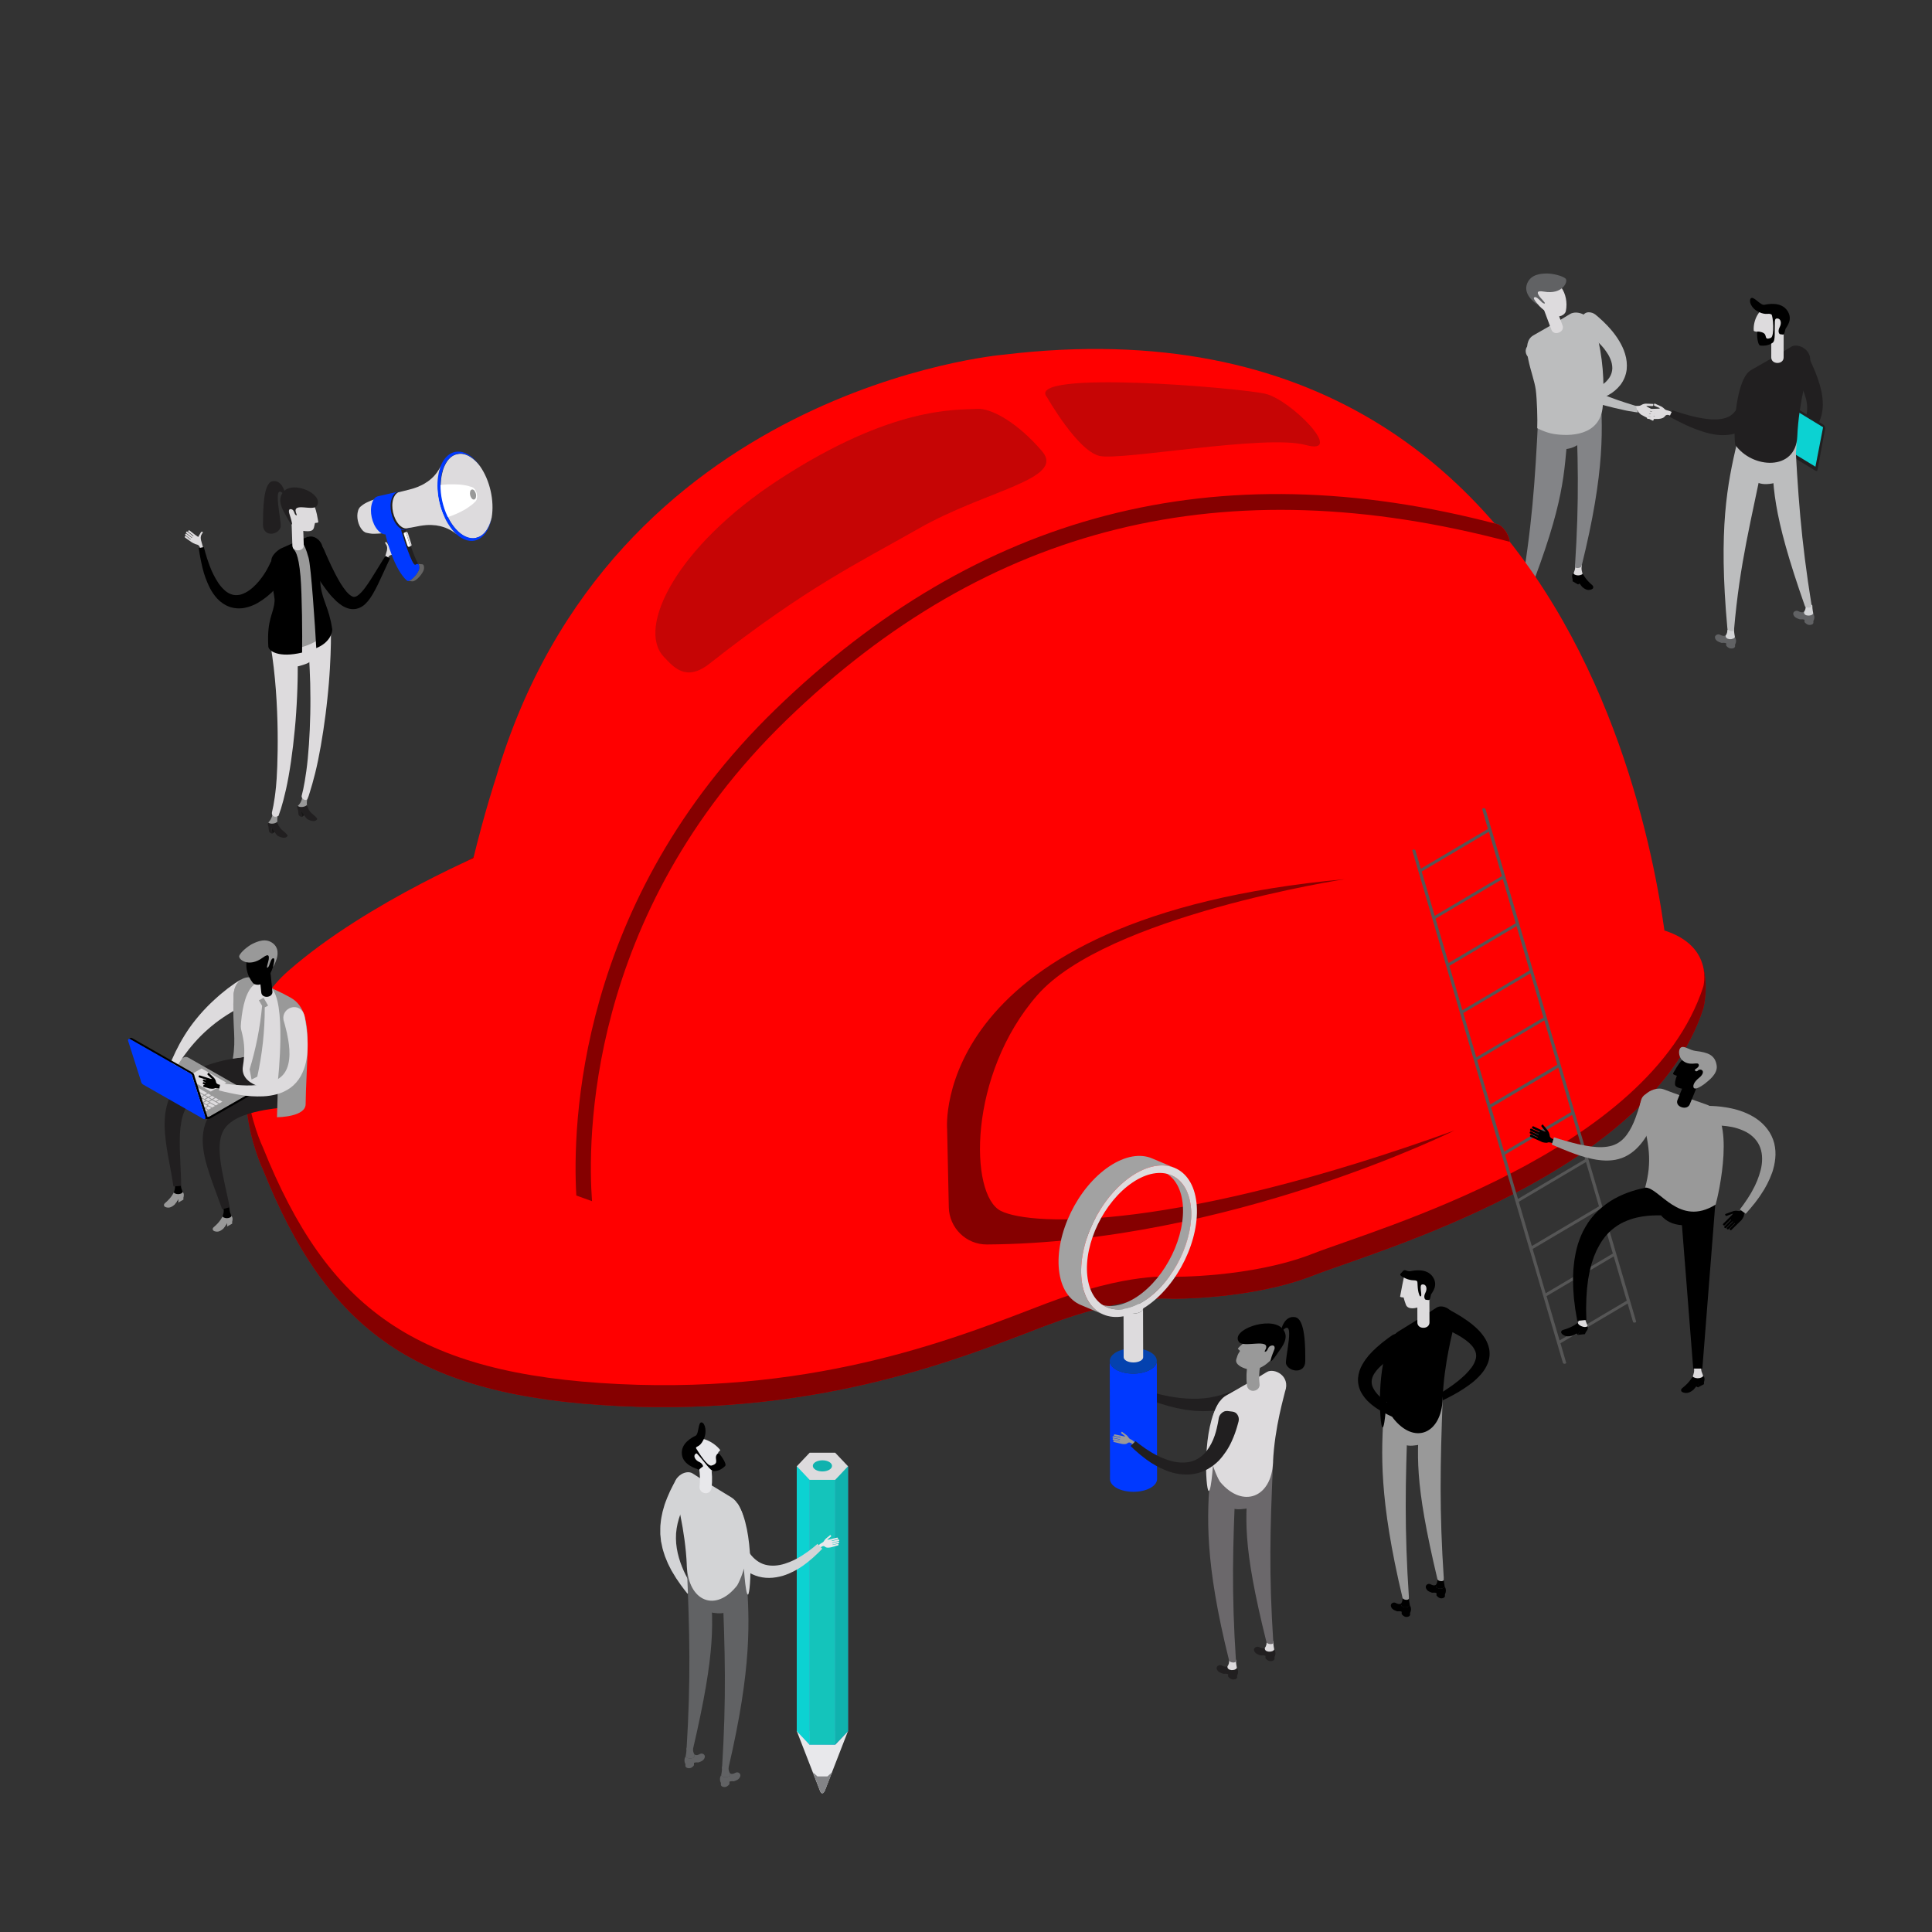 <?xml version="1.0" encoding="utf-8"?>
<!-- Generator: Adobe Illustrator 28.0.0, SVG Export Plug-In . SVG Version: 6.00 Build 0)  -->
<svg version="1.1" id="Layer_1" xmlns="http://www.w3.org/2000/svg" xmlns:xlink="http://www.w3.org/1999/xlink" x="0px" y="0px"
	 viewBox="0 0 3000 3000" style="enable-background:new 0 0 3000 3000;" xml:space="preserve">
<rect x="0" y="0" width="3000" height="3000" fill="#333333" stroke="none"/>
<style type="text/css">
	.st0{fill:#DDDBDD;}
	.st1{fill:#838487;}
	.st2{fill:#BCBDBE;}
	.st3{fill:#616264;}
	.st4{fill:#211F20;}
	.st5{fill:#0CD2D2;}
	.st6{fill:#D3D4D6;}
	.st7{fill:#C60505;}
	.st8{fill:#850000;}
	.st9{fill:#FF0000;}
	.st10{fill:#565656;}
	.st11{fill:#999999;}
	.st12{fill:#181717;}
	.st13{fill:#0039FF;}
	.st14{fill:#FFFFFF;}
	.st15{fill:#666565;}
	.st16{fill:#E8E8EB;}
	.st17{fill:url(#SVGID_1_);}
	.st18{fill:url(#SVGID_00000165230970396477352040000015117749599308630713_);}
	.st19{fill:url(#SVGID_00000126296325109583609980000017298074906271023516_);}
	.st20{fill:#14C4BB;}
	.st21{fill:#10B2AE;}
	.st22{fill:#6B686B;}
	.st23{fill:#0442AF;}
	.st24{fill:#A2A2A2;}
</style>
<g>
	<g id="Layer_1_00000116200253331589274930000001635192178468474025_">
		<path class="st0" d="M2565.8,653c0.7,0.3,1.5,0.1,1.8-0.6l0,0l0.2-0.5c0.3-0.7,0.1-1.5-0.6-1.8l-9.2-4.8l0.3-0.6l10.9,5.8
			c0.7,0.3,1.5,0.1,1.8-0.6l0,0l0.3-0.5c0.3-0.7,0.1-1.5-0.6-1.8l-10.9-5.8l0.3-0.6l11.9,6.2c0.7,0.3,1.5,0.1,1.8-0.6l0.2-0.5
			c0.3-0.7,0.1-1.5-0.6-1.8l-11.9-6.2l0.4-0.8l10.4,5.5c0.7,0.3,1.5,0.1,1.8-0.6l0.3-0.5c0.3-0.7,0.1-1.5-0.6-1.8l-10.4-5.5l0,0
			l-4.8-2.5c-0.9-0.5-1.7-1.1-2.3-1.8l9.4,0.3c0.7,0,1.4-0.5,1.5-1.3l0,0l0.1-1.8c0-0.1-0.1-0.2-0.2-0.3h-0.7l-1.9-0.1l0,0h-0.9l0,0
			c0,0-6.5-0.4-8.6-0.3c-3.8,0.2-6.4,2.2-7.6,2.8c-3.1,1.6-12.3-0.2-15.7,1.6c-1.3,0.7-2.8,6.5-0.2,5.7c5.8-1.9,11.6,0.6,11.6,0.6
			c-0.7,1.3,4.5,6,5.4,6.5l4.2,2.2l0.1,0.1L2565.8,653z"/>
		<polygon points="2365.5,954.7 2371.4,951.2 2371.4,947.3 2365.4,948.8 		"/>
		<path class="st0" d="M2371.5,925.6c-3.1,8.7,6.5,24.4,6.5,24.4c-0.3,0.8-22.6-2.8-19.9-11.3s2.4-4.8,3.4-14.2
			C2362.5,914.3,2372.1,924.1,2371.5,925.6z"/>
		<path d="M2358.3,936.7v0.5c0.4,0.9,1.1,1.7,2.1,2.2c3.4,1.7,7.4,1.7,10.9,0c0.8-0.3,1.4-0.9,1.7-1.7c0-0.1,3.5,8.7,14.5,18
			c3,2.5,1.5,5,1,5.5c-1.2,1.1-3.2,2-6.3,2.2c-5.4,0.3-10.6-5.2-10.6-5.2c-1.1-1.2-5.2-6.7-6.1-9.2l0.2,5.9l-8.6-5v-3.4
			C2356.6,945.1,2355.2,939.7,2358.3,936.7z"/>
		<polygon points="2450.4,907.5 2456.3,904 2456.3,900.2 2450.2,901.6 		"/>
		<path class="st0" d="M2456.4,878.4c-3.1,8.7,6.5,24.4,6.5,24.4c-0.3,0.8-22.6-2.8-19.9-11.2s2.4-4.8,3.4-14.2
			C2447.3,867.1,2456.9,876.9,2456.4,878.4z"/>
		<path d="M2443.1,889.5v0.5c0.4,0.9,1.1,1.7,2,2.2c3.4,1.7,7.4,1.7,10.9,0c0.8-0.3,1.4-1,1.7-1.7c0-0.1,3.5,8.7,14.5,17.9
			c3,2.5,1.5,5,1.1,5.5c-1.2,1.2-3.2,2-6.3,2.2c-5.4,0.2-10.6-5.2-10.6-5.2c-1.1-1.2-5.2-6.7-6.1-9.2l0.2,5.9l-8.6-5v-3.4
			C2441.4,897.9,2440,892.5,2443.1,889.5z"/>
		<path class="st1" d="M2484.1,596.7c5,65.2,8.8,133-28.3,282.6c-0.7,2.8-10.5,4.5-10.2,0.1c6.8-103.3,4.9-171.6,0.4-271
			C2445.4,595.2,2480.8,554.1,2484.1,596.7z"/>
		<path class="st1" d="M2425.5,697.8c36.4-0.9,45.8-30.9,49.3-73.9c4.5-55-84.6-39.1-85.5,10.9
			C2389.3,639.8,2391.1,698.7,2425.5,697.8z"/>
		<path class="st1" d="M2435,669.3c-6.9,66.3-4.1,107.6-62.8,257.4c-1.1,2.8-12.7,3.4-11.9-1.1c18.5-105.7,23.3-176.3,28.3-279.3
			C2389.2,632.7,2439.6,625.2,2435,669.3z"/>
		<path class="st2" d="M2380.9,520.8c-22.4,13.1,0.5,59.3,3.8,84.3c2,15,2.9,47.5,2.3,59.8c0,0,12.6,6.9,26,9
			c23.3,3.7,72.1,4,75.8-43.5c3-38.3-0.3-76.8-9.8-114c-7.4-29.1-30.7-35.3-41.4-28.6C2422.6,497.3,2396.2,511.9,2380.9,520.8z"/>
		<path class="st0" d="M2431.4,483.3c-1,4.9-10.2,11.7-20.9,5.9c-11.2-6.1-15.5-7.6-28.5-23.4c-6.1-7.5-3.1-17.2,17.8-27.7
			C2418.2,428.7,2437.1,455.6,2431.4,483.3z"/>
		<path class="st0" d="M2426.4,505.6c1.7,4.8-1.1,9.1-5.9,10.9l0,0c-4.8,1.8-9.8,0.2-11.5-4.5l-18.8-50.3
			c-1.7-4.8,0.8-10.1,5.6-11.8l0,0c4.8-1.8,10.1,0.7,11.9,5.4L2426.4,505.6z"/>
		<path class="st3" d="M2379.4,466.5c0,0-14-11.8-8-26.4s21.8-15.3,30.7-15.4c8.4-0.1,24.4,3.5,29,8c4.3,4.2-4.6,25.4-33.8,20.1
			c-13.4-2.4-9.3,3.7-7.1,7.1c1.9,2.9,8.9,9.5,8.7,10.9s-3.1-0.1-4.6-1.5c-4.6-4.4-10.1-10.5-12.4-6.9c-1,1.5,3.3,7.3,7.1,11.3
			C2391.3,476.2,2381.7,469.3,2379.4,466.5z"/>
		<path class="st2" d="M2454.3,495.5l4.2-6.4c1.9-2.6,4.9-4.2,8.1-4.2c3.9-0.1,7.7,1.2,10.8,3.6l2,1.7l2.4,2l3.2,2.9l4,3.6l4.5,4.5
			l2.5,2.5l2.5,2.8c1.7,1.9,3.6,3.9,5.3,6.1s3.7,4.5,5.4,7.1c0.9,1.3,1.8,2.5,2.7,3.9l2.6,4.2c1.8,2.8,3.3,6,4.9,9.2
			c1.6,3.4,2.9,6.9,4,10.5c2.5,7.9,3.3,16.2,2.5,24.4c-1.1,8.8-4.5,17-9.9,24c-5.1,6.4-11.4,11.7-18.6,15.6c-1.7,1-3.4,1.7-5.1,2.6
			c-0.9,0.4-1.7,0.8-2.5,1.2l-2.6,1c-1.7,0.6-3.4,1.3-5.1,1.9l-5,1.5c-11.9,3.3-24.2,5.1-36.5,5.4c-10.6,0.4-19.4,0-25.5-0.3
			c-2.2-0.1-5.6-0.4-5.6-0.4s-7.7-3.3-3.4-11.1c2.5,0,3.4,0,9.3-0.2s14.3-0.6,24.2-1.8c11.1-1.3,21.9-3.9,32.4-7.7l4.1-1.7
			c1.4-0.6,2.7-1.3,4-1.9l2-1c0.6-0.3,1.3-0.8,1.9-1.1c1.2-0.8,2.6-1.5,3.7-2.3c4.6-3,8.6-7,11.6-11.6c2.7-4.2,4.1-9,4.3-13.9
			c0-5-1-10-3-14.6c-1-2.4-2.1-4.7-3.4-6.9c-1.5-2.2-2.7-4.4-4.3-6.4l-2.2-3l-2.4-2.8c-1.5-1.9-3.2-3.6-4.9-5.2s-3.2-3.2-4.8-4.6
			l-2.3-2.1l-2.3-1.9l-4.1-3.4l-3.7-2.8l-3-2.2l-2.3-1.6l-1.9-1.3c-2.8-2.1-4.9-5-5.9-8.4C2452.2,501.5,2452.6,498.2,2454.3,495.5z"
			/>
		<path class="st2" d="M2375.2,535l7-3.2c5.7-2.6,12.6-0.4,15.3,4.9l3.3,6.2c1.2,2.4,2.6,4.7,4.1,7c0.8,1.3,1.7,2.7,2.7,4.2
			c1,1.4,2.1,2.9,3.3,4.4c2.5,3.3,5.2,6.6,8,9.6c1.4,1.7,3.2,3.2,4.8,4.9c1.7,1.7,3.4,3.4,5.3,4.9c7.3,6.7,16.4,12.7,25.9,18.3
			l7.2,4.1l7.5,3.7l3.7,1.8l3.8,1.7l7.4,3.3c5,2,9.8,4,14.5,5.7s9.1,3.3,13.2,4.8l11.4,3.8c3.4,1.1,6.4,2,8.9,2.8l7.7,2.4l3.1,10.2
			c0,0-9.6-1.3-14.8-2.3c-2.6-0.5-5.7-1.1-9.3-2l-12.1-2.7c-4.4-1-9.1-2.3-14.2-3.6s-10.3-2.9-15.7-4.5l-8.2-2.7l-4.2-1.4l-4.2-1.6
			l-8.4-3.2l-8.4-3.6c-11-5.1-21.9-10.8-31.2-17.6c-2.3-1.6-4.6-3.2-6.8-5c-2.1-1.8-4.4-3.3-6.3-5.1c-3.7-3.2-7.2-6.7-10.6-10.3
			l-4.4-4.8c-1.3-1.6-2.5-3.1-3.7-4.6c-2-2.4-3.9-5-5.7-7.6l-4.6-6.8C2367.4,544.8,2369.5,537.6,2375.2,535z"/>
		<path class="st4" d="M2793.8,553.1l-6.8,3.9c-5.6,3.2-7.3,10.7-4,16.7l1.1,1.8c0.7,1.2,1.8,2.9,3,5.1c2.6,4.4,6.1,10.7,9.7,18.4
			s7.2,16.7,8.7,26.1s0.8,19-3.6,28.2s-11.9,17.7-20,25c-7.5,6.7-15.5,13-23.7,18.8c-7.3,5.2-13.7,9.3-18.1,12.2l-7,4.5l5.4,9.7
			l7.5-3.8c4.8-2.5,11.6-6,19.8-10.5c9.4-5.2,18.5-11,27.2-17.3c5.1-3.7,9.9-7.8,14.4-12.2c5-4.8,9.3-10.2,13-16
			c3.8-6.2,6.6-12.9,8.3-20c1.5-6.8,2.1-13.9,1.6-20.9c-0.4-6.2-1.3-12.5-2.8-18.5c-0.7-2.8-1.4-5.6-2.2-8.1s-1.6-5-2.4-7.4
			c-3.2-9.3-6.4-16.7-8.7-21.8c-1.1-2.6-2-4.5-2.7-5.9l-1-2C2806.9,552.3,2799.4,549.8,2793.8,553.1z"/>
		<g>
			<g>
				<path class="st4" d="M2831.1,659.3c1.9,1.3,3,3.5,3.1,5.8l-11.9,64c0,2.1-1.4,3-3.2,1.9l-87.5-53.5c-1.9-1.3-3-3.5-3.1-5.8
					l11.9-64c0-2.1,1.4-3,3.2-1.9L2831.1,659.3z"/>
			</g>
			<polygon class="st5" points="2830.9,663.4 2819,724.7 2731.2,671.2 2743.2,609.9 			"/>
		</g>
		<path class="st0" d="M2558.9,650.5c-0.8,0-1.4-0.6-1.4-1.4l0,0v-0.5c0-0.8,0.6-1.4,1.3-1.4l0,0l10.6-0.3v-0.7l-12.6,0.4
			c-0.8,0-1.4-0.6-1.4-1.3v-0.6c0-0.8,0.6-1.4,1.3-1.4l0,0l12.6-0.4v-0.7l-13.7,0.4c-0.8,0-1.4-0.6-1.4-1.4l0,0v-0.5
			c0-0.8,0.6-1.4,1.3-1.4l13.7-0.4V638l-12,0.3c-0.8,0-1.4-0.6-1.4-1.3l0,0v-0.5c0-0.8,0.6-1.4,1.3-1.4l12-0.3l0,0l5.6-0.2
			c1,0,2-0.2,3-0.6l-8.7-3.9c-0.7-0.3-1-1.1-0.8-1.8l0,0l0.8-1.7c0.1-0.1,0.2-0.2,0.3-0.1l0.6,0.3l1.8,0.8l0,0l0.8,0.4l0,0
			c0,0,6.1,2.5,8.1,3.7c1.7,1.2,3.4,2.5,4.8,4c2.9,2.3,7.6,0.8,15.4,7.7c0.9,0.7-3.3,4.9-3.3,4.9s-8.3-8-12.5-1.6
			c-2.6,3.8-11,3.9-11,3.9h-0.1L2558.9,650.5z"/>
		<path class="st4" d="M2710.5,589.3c2.2-8.8,13-14.3,24.4-11.9s18.9,12.2,16.4,22.2c0,0-0.2,0.7-0.7,2s-1.1,3.3-2,5.7
			c-1.8,4.9-4.4,12-8.5,20.6c-1,2.1-2.2,4.4-3.4,6.7c-1.4,2.3-2.5,4.7-4.2,7.1c-3.3,5.3-7.1,10.3-11.4,14.8
			c-4.9,5.2-10.7,9.6-17.1,12.8c-6.5,3.3-13.5,5.3-20.8,6c-13.9,1.4-26.4-1.2-37.2-4.5c-9.6-3-19-6.6-28.1-10.8
			c-7.8-3.7-14.2-7-18.6-9.3l-6.9-3.7l4.5-10l7.2,2.4c4.6,1.5,11.2,3.6,19.1,5.7c8.8,2.4,17.8,4.2,26.9,5.4
			c4.8,0.6,9.7,0.9,14.6,0.8c4.6-0.1,9.1-0.8,13.6-2c8.4-2.3,13.8-7.1,17.9-13.4c2.1-3.2,3.9-6.7,5.3-10.3c0.8-1.8,1.4-3.7,2-5.5
			s1.1-3.7,1.6-5.4c2-7.1,3.2-13.5,4-18.1c0.4-2.3,0.7-4.1,0.9-5.4S2710.5,589.3,2710.5,589.3z"/>
		<path class="st3" d="M2670.6,985.5c3.4,1.8,6.3,2.6,9,1v0.9c0.3,2.4,0.9,3.2,1.9,3.8c3.2,1.6,7.1,1.6,10.3,0
			c0.8-0.4,1.5-1.1,1.9-2v-0.3c2.5,3.5,2.7,8.2,0.5,11.9v3.2c0,0-0.6,3-5.9,3c-4.7,0.1-7.9-4.5-7.9-4.5v-3.7
			c-3.1-1.2-6.4-0.3-7.5-0.6c-5.4-1.8-7.2-3-8.6-5C2660,987,2667.2,983.7,2670.6,985.5z"/>
		<path class="st6" d="M2692.6,977.5c-0.2,3.9,1.4,11.6,1.4,11.6c-1.9,5-15.9,5-14.3-2.6c0,0,2.5-2.4,2.5-7.9
			C2682.2,975,2692.9,973.7,2692.6,977.5z"/>
		<path class="st3" d="M2792.2,948.9c3.4,1.8,6.3,2.6,9,1v0.9c0.3,2.4,0.9,3.2,1.9,3.8c3.2,1.6,7.1,1.6,10.3,0
			c0.8-0.4,1.5-1.1,1.9-2v-0.3c2.5,3.5,2.7,8.2,0.5,11.9v3.2c0,0-0.6,3-5.9,3c-4.6,0.1-7.9-4.5-7.9-4.5v-3.6
			c-3.1-1.2-6.4-0.3-7.5-0.7c-5.4-1.8-7.2-3-8.6-5C2781.5,950.3,2788.8,947.1,2792.2,948.9z"/>
		<path class="st6" d="M2814.2,940.9c-0.2,3.9,1.4,11.6,1.4,11.6c-1.9,5-15.9,5-14.3-2.6c0,0,2.5-2.4,2.5-7.8
			C2803.8,938.3,2814.4,937,2814.2,940.9z"/>
		<path class="st2" d="M2751.5,687.9c1.2,66.7-0.9,104.9,51.2,253.4c1,2.7,11.1,3.5,10.4-0.9c-16.8-104.3-21.4-173.9-26.5-275.3
			C2786,651.5,2750.8,644.2,2751.5,687.9z"/>
		<path class="st2" d="M2697.4,686.7c-15.1,65-29.4,132.9-15.1,289.5c0.3,2.9,9.9,6.1,10.3,1.7c9.1-105.3,26.5-168.3,46.3-267.9
			C2741.5,696.8,2707.3,644.2,2697.4,686.7z"/>
		<path class="st2" d="M2743.3,751.7c45.6-1.9,45.9-48.4,46.5-66.4c1.3-34.8-96.7-21-92.8,12.3
			C2697.6,702.5,2706.9,753.3,2743.3,751.7z"/>
		<path class="st4" d="M2718.8,574.8c-22.9,13.4-27.8,90.2-24.4,115.8c26.4,37.6,94.1,41.2,96.4-12.7c2.3-54.3,18-105.8,18.4-109.2
			c8.9-24.6-17.1-37-27.9-30.2C2766,548.2,2734.4,565.7,2718.8,574.8z"/>
		<path class="st0" d="M2732.4,527c3.4,8.1,16.3,5.4,22.3,2.8c9.2-4,18.2-11.8,19.5-32.9c0.6-10-3-22.8-27.1-20.7
			c-16.1,1.4-25.1,22-23.9,37.2c0.1,1.3,4.1,1.7,5.6,1.7C2729.6,519.1,2730.9,523.1,2732.4,527z"/>
		<path class="st0" d="M2750.4,555.1c0,5.2,4.3,8.5,9.6,8.5l0,0c5.3,0,9.6-3.3,9.6-8.5l0.1-54.5c0-5.3-4.3-9.5-9.6-9.5l0,0
			c-5.3,0-9.6,4.2-9.6,9.5L2750.4,555.1z"/>
		<path d="M2731.6,484.7c-13-5.9-16.1-17.3-13.2-21.1c3.9-5.3,15.1,11,21.3,9.7s26-5,35.6,9s-1.6,25.7-2.6,28.1
			c-1.2,2.6-1,6.8-3,8.8c-0.8,0.4-1.9,0.5-5.8-0.3c-1.3-0.6-3.9-4.4-0.3-11.2c3.2-6.1,1.6-12.4-3-13.1c-2.9-0.4-4.4,0.5-4.6,4.5
			c-0.7,15.1,1.3,29.7-3.4,33.1c-5,3.5-10.8,5.1-19,4.4c-5.3-0.5-5.8-21.6-4.7-21.7c4.6-0.3,10.1,1.7,11.6,4.1c2.6,4,0,9.2,9.1,5.7
			c6.3-2.5,3.6-34.9,1-36.5C2745.3,485.6,2743,489.8,2731.6,484.7z"/>
		<path class="st7" d="M743.5,1325.4c0,0-171.4,107.3-295.4,215.9c-121.2,106-39.8,274.6-39.8,274.6
			c100.4,250,236.7,352.3,553,367.4s534-75.8,662.8-125s195.1-41.7,195.1-41.7s123.1,1.9,219.7-36s522.7-157.2,606-414.7
			c0,0,9-34.1-0.9-65.8c-5.1-16.4-29.3-11.7-59.6-21.3c0,0-18.9,60.6-115.5,157.2s-721.5,316.3-721.5,316.3l-749.9-90.9
			L743.5,1325.4z"/>
		<path class="st8" d="M743.5,1325.4c0,0-171.4,107.3-295.4,215.9c-121.2,106-39.8,274.6-39.8,274.6
			c100.4,250,236.7,352.3,553,367.4s534-75.8,662.8-125s195.1-41.7,195.1-41.7s123.1,1.9,219.7-36s522.7-157.2,606-414.7
			c0,0,9-34.1-0.9-65.8c-5.1-16.4-29.3-11.7-59.6-21.3c0,0-18.9,60.6-115.5,157.2s-721.5,316.3-721.5,316.3l-749.9-90.9
			L743.5,1325.4z"/>
		<path class="st9" d="M764.4,1319.7c0,0-192.2,78.9-316.3,187.5c-121.2,106-39.8,274.6-39.8,274.6c100.4,250,236.7,352.2,553,367.4
			s534-75.8,662.8-125s195.1-41.6,195.1-41.6s123.1,1.9,219.7-36s522.7-157.2,606-414.7c0,0,17-62.5-60.6-87.1
			c0,0-18.9,60.6-115.5,157.2s-721.5,316.2-721.5,316.2l-749.9-90.9L764.4,1319.7z"/>
		<path class="st9" d="M1557.8,550.8c0,0-609.8,51.2-787.8,657.2c0,0-68.2,204.5-83.3,416.6c0,0-18.9,138.2,162.9,214
			s721.9,240.6,1276.4,15.2c465.9-189.4,465.9-340.9,465.9-340.9S2531.3,433.4,1557.8,550.8z"/>
		<path class="st9" d="M2325.8,814.1c10.9,4.7,17.8,19.2,18.5,27.2c-442-117.4-809.5-27-1123,276.6
			c-313.2,303.3-308.7,658.3-302,747.3c-8.5-3-16.6-5.9-24.4-8.8c-6.1-106.3,0.5-456,309.8-755.5
			C1517.2,798.3,1886,698.1,2325.8,814.1z"/>
		<path class="st9" d="M2258.6,1755.3c0,0-351.2,174.8-726.2,177.1c-32.2,0.2-58.4-25.7-59.1-57.8l-2.6-121.2
			c0,0-29.3-328.6,617.4-388.2c0,0-369.3,56.8-477.2,179.9s-106.1,310.6-56.8,335.2S1828.7,1910.6,2258.6,1755.3z"/>
		<path class="st8" d="M2325.8,814.1c10.9,4.7,17.8,19.2,18.5,27.2c-442-117.4-809.5-27-1123,276.6
			c-313.2,303.3-308.7,658.3-302,747.3c-8.5-3-16.6-5.9-24.4-8.8c-6.1-106.3,0.5-456,309.8-755.5
			C1517.2,798.3,1886,698.1,2325.8,814.1z"/>
		<path class="st8" d="M2258.6,1755.3c0,0-351.2,174.8-726.2,177.1c-32.2,0.2-58.4-25.7-59.1-57.8l-2.6-121.2
			c0,0-29.3-328.6,617.4-388.2c0,0-369.3,56.8-477.2,179.9s-106.1,310.6-56.8,335.2S1828.7,1910.6,2258.6,1755.3z"/>
		<path class="st7" d="M1030.7,1019.8c14.8,15.5,34.1,39.8,70.9,10.8c152-119.4,229.6-155.5,324.8-209.8
			c104.5-59.6,228.6-76.7,191.8-120s-78.2-67.3-100.8-65.9c-32.6,2-131.2-5.2-308.2,110.1C1050.3,848.5,988.1,975,1030.7,1019.8z"/>
		<path class="st7" d="M1626,617.1c0,0,47.3,83.3,81.5,90.9s257.6-34.1,320-17c62.4,17.1-22.7-70.1-62.5-79.5
			S1588.2,573.6,1626,617.1z"/>
		<path class="st10" d="M2193.1,1321L2193.1,1321l126.1,429.2l0,0l107.8,366.4h0.1c0.2,0.7,1.1,1.1,2.4,1.1s2.5-0.8,2.5-1.5l0,0
			l-8.9-30.4l104.3-61.7l8.4,28.7l0,0c0.5,0.8,1.4,1.1,2.3,1c1.4-0.1,2.5-0.8,2.5-1.5c0-0.1,0-0.2-0.1-0.3h0.1l-126.4-429.8l0,0
			l-107.7-366.4c0,0,0,0-0.1,0c-0.6-0.7-1.4-1-2.3-0.9c-1.4,0.1-2.4,0.8-2.5,1.5c0,0.1,0.1,0.2,0.1,0.3l-0.1,0.1l8.9,30.4
			l-104.3,61.7l-8.5-28.9h-0.1c-0.6-0.6-1.4-1-2.3-0.8c-1.4,0.1-2.5,0.8-2.5,1.5C2193,1320.8,2193.1,1320.9,2193.1,1321z
			 M2401.5,2012.6l104.3-61.7l20.2,68.8l-104.3,61.7L2401.5,2012.6z M2379.9,1939.4l104.3-61.7l20.2,68.8l-104.3,61.7L2379.9,1939.4
			z M2358.4,1866.1l104.3-61.7l20.2,68.8l-104.3,61.7L2358.4,1866.1z M2336.9,1792.9l104.3-61.7l20.2,68.8l-104.3,61.7
			L2336.9,1792.9z M2335.6,1788.4l-20.2-68.8l104.3-61.7l8.4,28.5l0,0l11.8,40.3L2335.6,1788.4z M2293.7,1646.2l104.3-61.7
			l20.2,68.8L2314,1715l-8.4-28.7l0,0L2293.7,1646.2z M2272.2,1573l104.3-61.7l20.2,68.8l-104.3,61.7L2272.2,1573z M2250.6,1499.8
			l104.3-61.7l20.2,68.8l-104.3,61.7L2250.6,1499.8z M2229.1,1426.5l104.3-61.7l20.2,68.8l-104.3,61.7L2229.1,1426.5z
			 M2207.6,1353.3l104.3-61.7l20.2,68.8l-104.3,61.7L2207.6,1353.3z"/>
		<polygon points="2636.6,2154.3 2630.1,2150.8 2630.1,2146.9 2636.8,2148.3 		"/>
		<path class="st0" d="M2630,2123.5c3.5,8.8-7.2,24.7-7.2,24.7c0.4,0.8,24.9-2.8,22-11.4s-2.7-4.9-3.7-14.4
			C2639.9,2112,2629.4,2121.9,2630,2123.5z"/>
		<path d="M2644.6,2136.1v0.5c-0.5,1-1.3,1.8-2.3,2.2c-3.8,1.8-8.2,1.8-12,0c-0.8-0.3-1.5-0.9-1.9-1.7c0-0.1-3.9,8.8-16,18.2
			c-3.3,2.6-1.7,5.1-1.2,5.5c1.3,1.2,3.6,2.1,7,2.2c5.9,0.2,11.7-5.3,11.7-5.3c1.2-1.2,5.8-6.8,6.7-9.3l-0.2,6l9.5-5v-3.4
			C2646.5,2144.6,2648,2139.1,2644.6,2136.1z"/>
		<polygon points="2450.1,2072.9 2445.7,2067.3 2447.3,2063.7 2452.9,2067.4 		"/>
		<path class="st0" d="M2449.9,2039.8c5.2,9.3-1,16-1,16c0,0.8,19.2,12,16.4,3.4c-1.8-5.5-3.9-7.5-4.7-16.4
			C2459.6,2032.4,2449.1,2038.3,2449.9,2039.8z"/>
		<path d="M2465.3,2058.9l-0.2,0.4c-0.8,0.7-1.9,1.1-3,1.2c-3.8,0.4-8.7-1.5-11-4.3c-0.6-0.6-1-1.4-1-2.3c0,0-7.3,6.8-22.4,11
			c-4.2,1.2-3.7,4-3.4,4.7c0.7,1.5,2.4,3.2,5.5,4.5c5.3,2.4,13-0.6,13-0.6c1.7-0.6,8.2-4.1,10.1-6.1l-2.7,5.4l10.9-1.2l1.4-3.2
			C2463.4,2067.4,2467.1,2063,2465.3,2058.9z"/>
		<path d="M2654.6,1849.8c0.4-3.7,0.7-7.3,0.7-11c-1-50.7-99.1-66.8-94.2-11c0.5,5.2,1,10.3,1.7,15.1c-0.8,0.1-1.6,0.2-2.4,0.4
			c-15.9,2.7-35,7.8-53.4,18s-35.1,25.8-45.1,43.8c-5.4,8.8-8.9,18.2-11.9,27.3c-1.2,4.6-2.6,9.2-3.4,13.7c-0.4,2.3-0.8,4.5-1.2,6.7
			s-0.8,4.4-1,6.6c-0.4,4.4-1.1,8.7-1.3,12.8s-0.3,8.2-0.5,12.2c0.2,7.9,0.1,15.3,0.7,22.1c0.2,3.4,0.5,6.6,0.7,9.7
			c0.4,3.1,0.7,6,1.1,8.7s0.6,5.3,0.9,7.6s0.7,4.5,1.1,6.4c1.3,7.7,2.1,12.1,2.1,12.1l14.1-1.4c0,0-0.1-4.3-0.3-11.9
			c0-1.9-0.1-4-0.1-6.2s0.1-4.7,0.2-7.3s0.1-5.4,0.2-8.3c0.2-2.9,0.4-6,0.6-9.2c0.3-6.4,1.4-13.2,2.2-20.4c0.7-3.5,1.4-7.2,2.1-10.9
			s1.8-7.4,2.7-11.2c0.5-1.9,1-3.8,1.7-5.6c0.6-1.8,1.2-3.7,1.9-5.6c0.6-1.9,1.3-3.7,2.2-5.5l2.3-5.5c3.6-7,7.3-14.1,12.2-20.1
			c1.1-1.6,2.3-3.1,3.7-4.5l3.9-4.2c2.7-2.6,5.6-5,8.6-7.2c5.8-4.4,12.3-7.9,19.1-10.6c6.5-2.6,13.3-4.6,20.3-5.8
			c1.7-0.4,3.4-0.6,5-0.8s3.3-0.5,4.9-0.7c3.3-0.3,6.5-0.7,9.6-0.7c4.5-0.2,8.9-0.3,12.9-0.2c7.4,8.8,17.8,14.2,32.5,15.3
			c5.5,70,17.5,222.6,17.5,222.6h14.2c0,0,20.1-255.7,20.2-256.9C2663.5,1861.1,2660.2,1854.3,2654.6,1849.8z"/>
		<path class="st11" d="M2650.5,1715.4c46.2,16.8,17.8,140.8,13.5,155.1c-56.9,35.5-87-26.7-109.4-26.5
			c10.9-40.3,6.5-67.5-6.6-115.4c-8.1-29.5,22.4-42.2,35.1-37.2C2601.1,1698.5,2632.4,1708.8,2650.5,1715.4z"/>
		<path d="M2601.4,1685.5c2.1,4.7,16.1,6.3,23.1,6c10.6-0.6,22.5-4.8,31.4-23.8c4.2-9,3.4-17.4-19.6-28.1
			c-20.4-9.5-33.1,18.8-38.2,26.8c-1.6,2.5,5.9,3.7,5.7,4.2C2602,1674.7,2600,1682.3,2601.4,1685.5z"/>
		<path d="M2604.7,1708.3c-1.9,4.8,1.2,9.3,6.5,11l0,0c5.3,1.8,10.8,0.2,12.7-4.6l20.8-51c1.9-4.8-0.9-10.2-6.2-12l0,0
			c-5.3-1.8-11.2,0.7-13.1,5.5L2604.7,1708.3z"/>
		<path class="st11" d="M2633,1631.9c19,2.3,30.4,6.2,32.7,23c1.7,12.8-13.5,23.6-15.5,25.4c-3.5,3.3-22.6,17.5-20.6,4.8
			c1.3-4.9,5.3-8.7,8.9-11.6c5.3-4.2,8-10,3.6-12.2c-2.2-1-4.9-0.3-6.3,1.7c-3,1.8-5.2-1.6-3.2-2.8c2.7-1.6,7.2-4.8,4.7-8
			s-14.2,3.8-25.1-5.9c-6.3-5.7-6.5-18-1.3-20.2S2623.4,1630.7,2633,1631.9z"/>
		<path d="M2688.6,1909.8c-0.6,0.6-1.5,0.6-2.1,0.1l-0.4-0.4c-0.6-0.5-0.6-1.3-0.1-1.9l0.1-0.1l8-7.9l-0.5-0.4l-9.5,9.4
			c-0.6,0.6-1.5,0.6-2.1,0.1l-0.4-0.4c-0.6-0.5-0.6-1.3-0.1-1.9l0.1-0.1l9.5-9.4l-0.5-0.5l-10.3,10.2c-0.6,0.6-1.5,0.6-2.1,0.1
			l-0.4-0.4c-0.6-0.5-0.6-1.4-0.1-1.9l0.1-0.1l10.3-10.2l-0.7-0.6l-9.1,9c-0.6,0.6-1.5,0.6-2.1,0.1l-0.4-0.4
			c-0.6-0.5-0.6-1.3-0.1-1.9l0.1-0.1l9-9l0,0l4.2-4.2c0.8-0.7,1.4-1.6,1.9-2.6l-9.7,3.6c-0.7,0.3-1.6,0-1.9-0.7l0,0l-0.6-1.7
			c0-0.1,0-0.3,0.2-0.3l0.7-0.3l2-0.8c0,0,0,0,0.1,0l0.9-0.3l0,0c0,0,6.6-2.7,9-3.3c4-1.2,7.4-0.1,8.8,0c3.7,0.5,10-6.8,10.3-13.8
			c0.1-1.5,8.3,1.6,7.1,4.2c-4.1,8.5-10.1,12.1-9.9,16.5c0.1,1.5-3.1,6.5-3.9,7.2l-3.7,3.6l-0.1,0.1L2688.6,1909.8z"/>
		<path class="st11" d="M2632.5,1730l0.5,7.8c0.3,3.2,2.1,6.1,4.8,7.8c1.4,1,3,1.7,4.7,2.1c1.8,0.5,3.7,0.8,5.6,0.7
			c0,0,3.4-0.4,9.3-0.6c3-0.2,6.5-0.1,10.6-0.1l6.4,0.3c2.2,0.1,4.5,0.5,7,0.7c10.6,1.2,20.9,4.3,30.3,9.2
			c9.7,5.3,17.7,13.5,21.6,24.2s3.6,23.3,0.6,35c-2.9,11.1-7.2,21.8-12.9,31.8c-0.6,1.1-1.2,2.2-1.8,3.3s-1.3,2.1-1.9,3.1
			c-1.3,2-2.4,4-3.6,5.8c-2.4,3.5-4.5,6.7-6.3,9.2l-5.8,7.8l9.1,6.6c0,0,2.5-2.8,6.8-7.7c2.2-2.5,4.6-5.6,7.5-9.1
			c1.4-1.8,2.8-3.8,4.4-5.9l2.3-3.2l2.3-3.4c7.4-10.7,13.4-22.3,17.8-34.6c0.6-1.7,1.2-3.4,1.6-5.2c0.5-1.8,1-3.5,1.4-5.4
			c0.8-3.7,1.4-7.5,1.8-11.3c0.8-7.9,0.3-15.9-1.6-23.7c-2.1-7.9-5.6-15.4-10.6-21.9c-4.8-6.4-10.7-11.9-17.3-16.4
			c-12.9-8.6-26.8-13.3-38.6-15.8c-3-0.6-5.8-1.2-8.6-1.6l-7.8-1.1c-4.9-0.4-9.2-1-12.6-1c-7-0.4-11-0.3-11-0.3
			c-2.2,0.1-4.5,0.5-6.6,1.2c-1.9,0.7-3.7,1.7-5.2,2.9C2633.9,1723.7,2632.3,1726.8,2632.5,1730z"/>
		<path d="M2376.6,1765.2c-0.7-0.4-1.1-1.2-0.8-2l0.2-0.5c0.2-0.7,1-1.1,1.7-0.8h0.1l9.8,4.5l0.2-0.7l-11.6-5.4
			c-0.7-0.4-1.1-1.2-0.8-2l0.2-0.5c0.2-0.7,1-1.1,1.7-0.9c0,0,0.1,0,0.1,0.1l11.6,5.4l0.3-0.7l-12.6-5.8c-0.7-0.4-1.1-1.2-0.8-2
			l0.2-0.5c0.2-0.7,1-1.1,1.7-0.9h0.1l12.6,5.8l0.4-0.9l-11-5.1c-0.7-0.4-1.1-1.2-0.8-2l0.2-0.5c0.2-0.7,1-1.1,1.7-0.8h0.1l11,5.1
			l0,0l5.2,2.4c0.9,0.4,1.9,0.7,2.9,0.8l-6.4-7.8c-0.5-0.6-0.5-1.5,0-2.1l0,0l1.4-1.3c0.1-0.1,0.3-0.1,0.4,0l0.4,0.5l1.3,1.6l0,0
			l0.6,0.7l0,0c0,0,4.5,5.3,5.9,7.2c2.3,3.4,2.5,7,2.8,8.4c0.8,3.7,9.3,6.9,15.9,4.3c1.4-0.5,1.1,8.6-1.6,8.4
			c-9.1-0.5-14.2-4.9-18.2-2.9c-1.4,0.7-6.9-0.4-7.9-0.8l-4.4-2.1h-0.1L2376.6,1765.2z"/>
		<path class="st11" d="M2570.9,1701.5l-7.4-2.7c-6.1-2.2-12.7,1.7-14.9,8.6l-0.6,2.2c-0.4,1.4-0.9,3.4-1.7,6
			c-1.5,5.2-3.8,12.5-6.9,20.8s-7.4,17.6-13.2,25.5s-13.3,14.1-23,17s-20.9,2.9-31.6,1.5c-10-1.3-19.8-3.3-29.6-5.9
			c-8.7-2.2-15.9-4.4-21-6l-8-2.5l-3.4,11.2c0,0,2.8,1.3,7.8,3.4s12.1,5.2,20.9,8.5c10,3.9,20.3,7.2,30.8,9.7
			c6.1,1.5,12.3,2.5,18.6,3c6.8,0.6,13.6,0.3,20.3-0.8c7.1-1.3,14-3.8,20.2-7.5c6.1-3.7,11.6-8.2,16.3-13.4
			c4.4-4.7,8.3-9.9,11.6-15.4c1.6-2.5,3.2-5,4.5-7.5s2.6-4.8,3.8-7.1c4.6-9.2,7.9-17,10.1-22.4c1.1-2.7,2-4.9,2.5-6.3
			s0.9-2.2,0.9-2.2C2580.2,1711.6,2577,1703.7,2570.9,1701.5z"/>
		<path class="st0" d="M625.6,850.9c0.5-0.4,0.6-1.1,0.2-1.6l-0.3-0.4c-0.4-0.5-1.1-0.6-1.6-0.2l-6.9,5.4l-0.3-0.5l8.3-6.4
			c0.5-0.4,0.6-1.1,0.2-1.6l-0.3-0.4c-0.4-0.5-1.1-0.6-1.6-0.2l0,0l-8.2,6.4l-0.4-0.5l9-7c0.5-0.4,0.6-1.1,0.2-1.6l-0.3-0.4
			c-0.4-0.5-1.1-0.6-1.6-0.2l-9,7l-0.5-0.6l7.9-6.1c0.5-0.4,0.6-1.1,0.2-1.6l-0.3-0.3c-0.4-0.5-1.1-0.6-1.6-0.2l0,0l-7.9,6.1l0,0
			c0,0-5.3,3.8-5.7,4c0,0-2.1-3.6-4-6.9c-0.4-1-1.6-1.5-2.6-1.1c-0.3,0.1-0.6,0.3-0.8,0.6c1.2,2.5,4.8,5.2,3,12.6
			c-0.7,3-2.5,7.6-4.2,15.3c-0.2,0.9,4.3,2.6,4.3,2.6s0.6-10.1,5.9-11.1c3.8-0.7,8.6-3.8,8.6-3.8L625.6,850.9z"/>
		<path d="M475,866.1c-4.7-9.5-2-20.2,5.7-23.8s17.5,1,22,10.1l3.2,7.5c2.1,4.7,5,11.5,8.8,19.4c4.2,8.9,8.8,17.6,13.8,26
			c2.7,4.5,5.7,8.7,9,12.8c3.2,3.8,6.9,7,9.6,8.1c1.1,0.6,2.4,0.8,3.7,0.6c1.7-0.3,3.4-1.1,4.8-2.2c3.6-2.5,7.2-6.6,10.4-10.7
			c6.4-8.5,11.9-17.5,16.6-25.1s8.7-14.1,11.5-18.6l4.5-7l7,4c0,0-1.3,2.7-3.5,7.4s-5.3,11.5-9.1,19.7s-8.1,17.8-14.1,28.1
			c-3.1,5.1-6.5,10.5-11.9,15.6c-3,2.9-6.6,5.1-10.6,6.5c-4.5,1.6-9.4,1.8-14.1,0.7c-4.1-1-7.9-2.7-11.4-5c-3-2-5.9-4.2-8.5-6.6
			c-4.6-4.4-9-9.1-12.9-14.1c-6.6-8.5-12.8-17.4-18.4-26.5c-5-7.9-8.9-14.5-11.6-19.2S475.1,866.2,475,866.1z"/>
		<path class="st11" d="M432.1,1262.3c-3.2,12.3-0.9,16.4,1.5,22.3c5,12.2-19.7-0.6-17.3-7.4c0,0,6.7-4.5,7.7-17.7
			C425.6,1253.3,432.1,1262.2,432.1,1262.3z"/>
		<polygon class="st12" points="422.9,1294.4 428.1,1290.5 426.9,1281.6 421.8,1285.4 		"/>
		<path class="st4" d="M416.4,1276.9c0.9,1.5,4,2.4,7.5,2c3.6-0.4,6.3-2.1,6.9-3.3c0.5,2.2,2.5,9.5,7.5,13.5c9.9,7.9,8.2,8.8,8.1,9
			s-3,6.3-15-0.1c-2.1-1.1-8.8-12-9.7-12.5l1.1,9c0,0-4.8-1-5.1-3.7s-0.9-7.2-0.9-7.2C416.3,1282.2,415,1278.5,416.4,1276.9z"/>
		<path class="st11" d="M478,1236.5c-3.2,12.3-0.9,16.4,1.6,22.3c5,12.2-19.7-0.6-17.3-7.4c0,0,6.7-4.5,7.8-17.7
			C471.5,1227.6,478,1236.4,478,1236.5z"/>
		<polygon class="st12" points="468.8,1268.6 474,1264.7 472.8,1255.8 467.6,1259.6 		"/>
		<path class="st4" d="M462.3,1251.1c0.9,1.5,4,2.4,7.5,1.9c3.6-0.4,6.3-2.1,7-3.3c0.5,2.2,2.5,9.5,7.5,13.5c9.9,7.9,8.2,8.9,8.1,9
			s-3,6.3-15-0.1c-2.1-1.1-8.8-12-9.7-12.5l1.1,9c0,0-4.8-1-5.2-3.7s-0.9-7.2-0.9-7.2C462.2,1256.4,460.9,1252.8,462.3,1251.1z"/>
		<path class="st0" d="M475.9,981.3c-0.2-3.2,0-6.5,0.8-9.6c0.6-3,1.7-5.8,3.2-8.5c2.9-5.2,7.2-9.4,12.4-11s10.1-0.2,14.1,3.8
			c2.1,2.2,3.8,4.7,5,7.5c1.3,3.3,2.1,6.7,2.3,10.2c0,0,0,1.1,0.1,3.2s0.1,5.1,0.1,8.8s0,8.4-0.1,13.6s-0.3,11.1-0.5,17.5
			s-0.7,13.3-1,20.6s-1.1,15-1.6,22.9c-0.7,7.9-1.4,16.1-2.3,24.3s-1.8,16.6-2.9,25c-4.3,33.4-10,66.5-16.1,90.9
			c-3,12.2-6,22.3-8.2,29.3s-1.8,6.2-3.8,10.9c-3.3,4.1-9.9-1-9-4.8s0.9-3.8,2.5-10.5c1.4-6.8,3.2-16.5,4.8-28.4
			c3.3-23.8,5.4-56.2,6.1-88.5c0.2-8,0.2-16.1,0.2-24s-0.2-15.7-0.3-23.2c-0.3-7.5-0.5-14.8-0.8-21.6s-0.6-13.3-1.1-19.2
			s-0.9-11.3-1.3-16.1s-0.9-8.9-1.3-12.3s-0.7-6.1-0.9-7.9S475.9,981.4,475.9,981.3z"/>
		<path class="st0" d="M451,996.9l53-9c0,0,2.4,25.9-25.6,41.5c-4.1,2.3-22,8-30.6,7.2c17-26.6,10.2-34.8,1.8-37
			C450.1,998.7,450.5,997.8,451,996.9z"/>
		<path class="st0" d="M420.1,1001.8c-5-29.1,10.3-31.8,16-33.2s11.2,0.3,15.8,4.5c2.4,2.3,4.4,5,5.9,8c1.6,3.4,2.6,7,3,10.7
			c0,0,0.1,1.1,0.2,3.3s0.4,5.2,0.5,9.1s0.3,8.7,0.5,14.1s0.2,11.5,0.3,18.2s-0.1,13.8-0.2,21.3s-0.5,15.4-0.8,23.6
			c-0.4,8.2-0.8,16.6-1.4,25.1s-1.2,17.2-2.1,25.8c-3.2,34.4-8.1,68.4-13.7,93.5c-2.8,12.5-5.6,22.8-7.8,29.9c-2.4,7-2.4,7-3.8,11.1
			c-7.7,4.2-11-1.5-10.2-5.4s0.8-3.9,2.3-10.8c1.3-6.9,2.8-17,4-29.2C431.2,1196.9,435.6,1092.6,420.1,1001.8z"/>
		<path class="st11" d="M437.9,853.3c-5.5,3.5-12.2,10.6-13.1,17.4c-3.6,26.9,8.9,61.3,8.4,70.4c-1.2,21.4-11.5,29.9-12.3,48.9
			c-0.3,8.6,16.6,27.7,57.4,11.6c35.3-14,28.9-30.9,27.7-34.8c-4.5-14.9-11.5-4.7-17.3-50.6c-2.6-20.6,9.3-50.2,8.6-61.1
			c2.2-8.5-8.7-27.2-23.8-19.8L437.9,853.3z"/>
		<path d="M426.4,933.1c0.5-8.7-8.8-38.7-4.9-64.5c1-6.5,8.4-13.3,14.3-16.7l38.8-17.3c16.5-7,28.5,10.9,26,19.1
			c0.7,10.5-5.5,37.2-2.6,57c3.4,23.3,12.7,32.7,17.9,66.2c0.5,3.5-2.3,20.3-24.8,29.5c-1.8-33.6-8.1-126.8-11.9-140.1
			c-4.1-14.7-7-20.3-8.8-22.1c-6.5-6.6-19.1,2.4-14.8,7.8c1.7,3.1,7.8,5.6,11,42.8c2.5,30.2,2.9,92.3,2.5,118.5
			c-36,8.6-52.1-2.2-52.5-9.6C414.2,960.2,425.1,953.6,426.4,933.1z"/>
		<path class="st0" d="M487.4,819.6c-1.7,5.4-6.4,6.7-23.4,3.8c-9.1-1.6-14.2-10.7-16-29.7c-0.9-9,2-20.7,24.3-19.5
			c16.9,0.8,19.2,21.5,21.9,35.8c0.5,2.7-5,1.3-5.2,2.5C488.3,815.3,488.1,817.1,487.4,819.6z"/>
		<path class="st0" d="M471.7,846.6c0.2,4.7-3.7,7.8-8.6,8l0,0c-4.9,0.2-9-2.7-9.1-7.4l-1.7-49.2c-0.1-4.8,3.7-8.8,8.5-8.9l0,0l0,0
			c4.8-0.2,8.9,3.5,9.2,8.3L471.7,846.6z"/>
		<path class="st4" d="M440.1,763.6c-11.4,13.6,0.2,30,4.2,37.5c16.6,30.8,5.8-0.6,4.7-4.5c-1.4-4.8,0.6-7.2,4.5-5.5
			c3.6,1.5,3.3,7,5.8,8.7c3,2.1,0.3-3.5,0.3-3.5c-5.7-17.3,27.2-1.5,32.6-11.1C502.6,766.8,455.1,745.8,440.1,763.6z"/>
		<path class="st4" d="M423,747.3c14.4-2.8,19,16.2,19,16.2l-0.8,4.7c-20-23-3,43.9-5.5,50.7c-4.6,12.8-27.4,15-27.4-4.5
			C408.6,794,408.3,750.1,423,747.3z"/>
		<path class="st0" d="M287.2,834.6c-0.5-0.4-0.6-1.1-0.2-1.6l0.3-0.3c0.4-0.5,1.1-0.6,1.6-0.2l6.9,5.4l0.4-0.5l-8.3-6.4
			c-0.5-0.4-0.6-1.1-0.2-1.6l0.3-0.3c0.4-0.5,1.1-0.6,1.6-0.2l8.3,6.4l0.4-0.5l-9-7c-0.5-0.4-0.6-1.1-0.2-1.6l0,0l0.3-0.4
			c0.4-0.5,1.1-0.6,1.6-0.2l9,7l0.5-0.6l-7.9-6.1c-0.5-0.4-0.6-1.1-0.2-1.6l0.3-0.4c0.4-0.5,1.1-0.6,1.6-0.2l7.8,6.1l0,0
			c0,0,5.3,3.8,5.7,4c0,0,2.1-3.6,4-6.9c0.4-1,1.6-1.5,2.6-1.1c0.3,0.1,0.6,0.3,0.8,0.6c-1.2,2.5-4.8,5.2-3,12.6
			c0.7,3,2.4,7.6,4.1,15.3c0.2,0.9-4.3,2.5-4.3,2.5s-0.6-10.1-5.9-11.1c-3.8-0.7-8.6-3.8-8.6-3.8L287.2,834.6z"/>
		<path d="M420.6,872.5c1.9-3.9,5.1-7.2,8.9-9.3c3.6-2.1,7.9-2.7,12-1.7c4.1,1.1,7.2,4.4,8.5,9.1c1.3,5.3,0.6,11-2,15.8
			c0,0-1.7,3.1-5,8.1c-4.5,6.9-9.7,13.4-15.3,19.5c-8,8.8-17.4,16.4-27.8,22.4c-6.3,3.6-13.1,6.1-20.2,7.5c-7.8,1.5-16,0.9-23.5-1.7
			c-7.2-2.6-13.6-7-18.8-12.6c-4.5-4.9-8.4-10.5-11.4-16.4c-5-9.9-8.9-20.4-11.5-31.2c-2.3-9.3-3.7-17-4.6-22.5s-1.3-8.5-1.3-8.5
			l7.9-1.5c0,0,0.8,2.9,2.2,8.1s3.6,12.4,6.8,20.8c3.4,9.4,8,18.4,13.5,26.8c2.9,4.4,6.4,8.3,10.3,11.8c3.5,3.2,7.8,5.4,12.4,6.6
			c4.3,0.9,8.8,0.7,12.9-0.6c4.5-1.5,8.7-3.6,12.5-6.4c7.9-5.6,14.4-13,19.3-19.7c4-5.4,7.6-11.2,10.6-17.2c1.1-2.2,1.9-3.9,2.5-5.1
			S420.6,872.5,420.6,872.5z"/>
		<path class="st0" d="M592.1,775.9c-0.2-0.1-0.3-0.2-0.5-0.2l-0.4-0.2c-0.2,0-0.3-0.1-0.4-0.2l-0.4-0.2L590,775l-0.4-0.1l-0.4-0.1
			l-0.4-0.1c-0.1,0-0.3-0.1-0.4-0.1c-0.1,0-0.2-0.1-0.4-0.1h-0.4h-0.4H586h-0.4h-0.4c-0.1,0-0.2,0-0.4,0.1l-0.4,0.1h-0.2l-0.9,0.2
			l-1.7,0.5l-0.5,0.2l-0.7,0.2l-1.2,0.4l-0.5,0.2l-1.2,0.4l-0.2,0.1l0,0l-0.8,0.3c-0.2,0.1-0.5,0.2-0.8,0.3l-0.2,0.1
			c-1.6,0.6-3.1,1.3-4.6,2l-1.3,0.6l-0.4,0.2l-0.9,0.5c-0.3,0.2-0.6,0.3-1,0.5l-0.6,0.4l-0.6,0.3c-0.3,0.2-0.5,0.3-0.8,0.5l-0.3,0.2
			l-1.2,0.8l-0.1,0.1l-1,0.7l-0.4,0.3l-0.4,0.3c-0.5,0.4-0.9,0.7-1.8,1.5l0,0c0,0,0,0-0.1,0l-0.1,0.1c-0.2,0.1-0.3,0.3-0.4,0.4
			c-0.1,0.1-0.1,0.1-0.2,0.2l-0.4,0.4l-0.2,0.2c-0.1,0.1-0.3,0.3-0.4,0.5c0,0-0.1,0.1-0.1,0.2c-0.2,0.2-0.3,0.5-0.5,0.7
			c0,0-0.1,0.1-0.1,0.2l-0.4,0.6c0,0.1-0.1,0.2-0.1,0.3c-0.1,0.2-0.2,0.4-0.3,0.6l-0.2,0.3c-0.1,0.2-0.2,0.4-0.2,0.6
			c-0.1,0.1-0.1,0.2-0.1,0.3c-0.1,0.3-0.2,0.6-0.3,1c-3,9.3,0,22.7,6.6,30c0.2,0.3,0.5,0.5,0.7,0.7c0.1,0.1,0.1,0.2,0.2,0.2
			c0.2,0.2,0.3,0.3,0.5,0.5c0.1,0.1,0.2,0.1,0.2,0.2c0.2,0.2,0.4,0.3,0.6,0.5c0,0.1,0.1,0.1,0.2,0.1l0.7,0.5c0,0,0.1,0.1,0.2,0.1
			l0.6,0.3l0.2,0.2l0.5,0.3l0.2,0.1l0.8,0.3h0.1c0.2,0.1,0.4,0.1,0.7,0.2h0.1c0.3,0.1,0.8,0.2,1.4,0.3l0.3,0.1l1.2,0.2
			c0.1,0,0.3,0.1,0.5,0.1l1,0.2c0.2,0,0.4,0,0.6,0.1l0.8,0.1l0.8,0.1l0.8,0.1l0.6,0.1l1.3,0.1h0.5h1.1h0.5c0.5,0,0.9,0,1.4,0h0.1
			c2.3,0,4.7-0.1,7-0.3c0.6,0,1.1-0.1,1.7-0.2h0.3c0.5,0,1-0.1,1.5-0.2l0.5-0.1l0.9-0.2c0.5-0.1,0.9-0.2,1.3-0.2l1-0.2l0,0l0.4-0.1
			l0.3-0.1l0.4-0.1l0.4-0.1l0.3-0.2l0.3-0.2l0.3-0.2l0.3-0.2l0.3-0.2c0.1-0.1,0.2-0.1,0.3-0.2c0.1-0.1,0.2-0.1,0.3-0.2
			c0.1-0.1,0.2-0.2,0.3-0.3s0.2-0.2,0.3-0.2l0.3-0.3c0.1-0.1,0.2-0.2,0.3-0.3l0.3-0.3c0.1-0.1,0.2-0.2,0.2-0.3s0.2-0.3,0.3-0.4
			c0.1-0.1,0.1-0.2,0.2-0.3c0.1-0.1,0.2-0.3,0.3-0.4c0.1-0.1,0.1-0.2,0.2-0.3s0.2-0.3,0.3-0.5s0.1-0.2,0.2-0.3s0.2-0.4,0.3-0.5
			s0.1-0.2,0.1-0.3l0.3-0.6c0-0.1,0.1-0.2,0.1-0.3s0.2-0.4,0.3-0.6c0.1-0.1,0.1-0.3,0.2-0.5c0.1-0.2,0.2-0.4,0.2-0.5
			c0.1-0.3,0.2-0.7,0.4-1.1c3.7-11.5,0-28.2-8.2-37.2c-0.3-0.3-0.5-0.6-0.8-0.8l-0.3-0.3c-0.2-0.2-0.3-0.3-0.5-0.5s-0.2-0.2-0.3-0.3
			s-0.3-0.3-0.5-0.4l-0.3-0.3c-0.2-0.1-0.3-0.2-0.5-0.4s-0.2-0.2-0.3-0.2s-0.3-0.2-0.5-0.3l-0.4-0.2c-0.2-0.1-0.3-0.2-0.5-0.3
			L592.1,775.9z"/>
		<path class="st13" d="M631.5,822.7c4.3-1,8-4.8,10-11.1c4.2-12.9,0-31.7-9.2-41.9c-4.7-5.2-9.8-7.2-14.2-6.2l-30.7,7l-0.3,0.1
			l-0.4,0.1l-0.4,0.1c-0.1,0-0.3,0.1-0.4,0.1l-0.4,0.2c-0.1,0.1-0.3,0.1-0.4,0.2c-0.1,0.1-0.3,0.1-0.4,0.2l-0.4,0.2l-0.4,0.2
			l-0.4,0.2l-0.3,0.3l-0.3,0.2l-0.4,0.3c-0.1,0.1-0.2,0.2-0.3,0.3l-0.3,0.3c-0.1,0.1-0.2,0.2-0.3,0.3l-0.3,0.4l-0.3,0.3
			c-0.1,0.1-0.2,0.3-0.3,0.4l-0.3,0.4c-0.1,0.2-0.2,0.3-0.3,0.5s-0.2,0.2-0.2,0.4s-0.2,0.3-0.3,0.5c-0.1,0.1-0.2,0.3-0.2,0.4
			c-0.1,0.2-0.2,0.4-0.3,0.6s-0.1,0.3-0.2,0.4s-0.2,0.4-0.3,0.7l-0.2,0.4c-0.1,0.2-0.2,0.5-0.3,0.8c-0.1,0.1-0.1,0.2-0.1,0.3
			c-0.2,0.4-0.3,0.8-0.4,1.2c-4.1,12.9,0,31.7,9.2,41.9c0.3,0.3,0.6,0.6,0.9,0.9l0.3,0.3c0.2,0.2,0.4,0.4,0.6,0.6s0.2,0.2,0.3,0.3
			s0.4,0.3,0.5,0.5l0.4,0.3l0.5,0.4l0.4,0.3l0.5,0.3l0.4,0.3l0.5,0.3l0.4,0.2l0.5,0.3c0.2,0.1,0.3,0.1,0.4,0.2s0.3,0.1,0.5,0.2
			l0.4,0.2l0.5,0.2l0.4,0.1l0.5,0.1l0.4,0.1l0.5,0.1l0.4,0.1l0.5,0.1h0.4h0.4h0.9c0.1,0,0.3,0,0.4,0c0.1,0,0.3,0,0.4,0
			c0.2,0,0.3,0,0.4-0.1s0.3,0,0.4-0.1h0.1L631.5,822.7z"/>
		<path class="st4" d="M632.3,769.7c9.2,10.2,13.4,29,9.2,41.9s-15,15.2-24.2,5s-13.4-29-9.2-41.9S623,759.5,632.3,769.7z"/>
		<path class="st0" d="M739.7,835l1-0.2c0.3-0.1,0.5-0.2,0.8-0.3s0.7-0.2,1-0.3l0.8-0.3c0.3-0.1,0.6-0.3,1-0.4l0.8-0.4l0.9-0.5
			c0.2-0.2,0.5-0.3,0.8-0.5s0.6-0.3,0.9-0.5s0.5-0.4,0.7-0.5s0.6-0.4,0.9-0.7s0.5-0.4,0.7-0.6s0.5-0.5,0.8-0.7l0.7-0.7l0.7-0.7
			l0.7-0.8l0.7-0.8c0.2-0.3,0.5-0.6,0.7-0.9s0.4-0.5,0.6-0.8s0.5-0.7,0.7-1s0.4-0.6,0.6-0.9s0.5-0.8,0.7-1.2s0.3-0.6,0.5-0.8
			c0.2-0.5,0.5-0.9,0.7-1.4c0.1-0.3,0.3-0.5,0.4-0.8c0.2-0.5,0.5-0.9,0.7-1.4c0.2-0.3,0.3-0.6,0.4-0.9c0.2-0.6,0.5-1.2,0.7-1.7
			l0.3-0.7c0.3-0.8,0.6-1.7,0.9-2.6c0.4-1.1,0.7-2.3,1-3.4l0.2-0.6c0.3-1.1,0.5-2.2,0.8-3.3c0-0.1,0-0.1,0-0.2
			c4.4-25.9-2.8-57.8-18-79.4c-1.3-1.8-2.8-3.6-4.2-5.2c-0.7-0.7-1.3-1.4-2-2.1l-0.7-0.6c-0.4-0.4-0.9-0.9-1.3-1.3
			c-0.3-0.2-0.5-0.5-0.8-0.7s-0.8-0.7-1.2-1s-0.6-0.5-0.8-0.7s-0.8-0.6-1.2-0.9s-0.6-0.4-0.9-0.6s-0.7-0.5-1.1-0.8l-0.9-0.6
			c-0.4-0.2-0.7-0.5-1.1-0.7s-0.6-0.3-0.9-0.5s-0.7-0.4-1.1-0.6s-0.6-0.3-0.9-0.4s-0.7-0.3-1.1-0.5l-0.9-0.4
			c-0.4-0.1-0.7-0.3-1.1-0.4s-0.6-0.2-0.9-0.3s-0.7-0.2-1-0.3l-0.9-0.2c-0.3-0.1-0.7-0.2-1-0.2l-0.9-0.2c-0.3,0-0.7-0.1-1-0.1
			l-0.9-0.1c-0.3,0-0.7,0-1,0s-0.6,0-0.9,0h-1l-0.9,0.1l-1,0.1c-0.3,0-0.6,0.1-0.9,0.2s-0.6,0.1-1,0.2l-1,0.2l-0.6,0.2l-1.1,0.3
			l-0.6,0.2c-0.4,0.1-0.8,0.3-1.2,0.5c-0.2,0.1-0.3,0.1-0.5,0.2c-0.5,0.3-1.1,0.5-1.6,0.8l-0.3,0.2c-0.4,0.3-0.8,0.5-1.2,0.8
			c-0.2,0.1-0.3,0.2-0.5,0.4c-0.3,0.2-0.6,0.5-1,0.7l-0.6,0.5c-0.3,0.2-0.6,0.5-0.9,0.8l-0.5,0.5l-0.9,0.9L697,713
			c-0.4,0.4-0.7,0.8-1,1.2c-0.1,0.1-0.2,0.2-0.3,0.3c-0.4,0.5-0.8,1.1-1.2,1.7c-0.1,0.1-0.2,0.3-0.3,0.5c-0.3,0.4-0.6,0.9-0.9,1.3
			c-0.2,0.2-0.3,0.4-0.4,0.7l-0.7,1.2c-0.1,0.3-0.3,0.5-0.4,0.8c-0.2,0.4-0.5,0.8-0.7,1.3c-0.1,0.3-0.3,0.5-0.4,0.8
			c-0.2,0.5-0.5,1-0.7,1.5c-0.1,0.2-0.2,0.5-0.3,0.7c-0.7,1.5-1.3,3.2-1.8,4.9c-2.7,9-3.9,18.4-3.5,27.8l0.2-0.1l-0.2,0.1
			c0,0.2,0,0.4,0,0.6c0,0.9,0.1,1.8,0.1,2.6c0,0.3,0,0.7,0.1,1.1c0.1,1.2,0.2,2.4,0.3,3.5v0.1c0.1,1.2,0.3,2.5,0.5,3.7
			c0,0.3,0.1,0.7,0.2,1c0.1,0.9,0.3,1.8,0.4,2.7c0.1,0.4,0.1,0.8,0.2,1.1c0.2,0.9,0.3,1.8,0.5,2.7c0.1,0.3,0.1,0.7,0.2,1
			c0.5,2.4,1.1,4.8,1.8,7.2c0.1,0.3,0.2,0.6,0.3,0.9c0.3,0.9,0.5,1.8,0.8,2.6c0.1,0.4,0.2,0.7,0.3,1.1l0.9,2.7
			c0.1,0.3,0.2,0.5,0.3,0.8c0.4,1.2,0.9,2.3,1.3,3.5v0.1c0.5,1.1,0.9,2.2,1.4,3.2c0.1,0.3,0.3,0.6,0.4,0.9c0.4,0.8,0.8,1.6,1.2,2.5
			c0.2,0.3,0.3,0.6,0.5,0.9c0.4,0.8,0.9,1.7,1.3,2.5c0.1,0.2,0.2,0.4,0.3,0.6c0.6,1,1.2,2.1,1.8,3.1c0,0.1,0.1,0.2,0.2,0.2
			c0.6,0.9,1.1,1.8,1.7,2.7l0.5,0.8c0.5,0.7,1,1.4,1.5,2.1c1.5,2,3.1,4,4.7,5.8c7.6,8.3,15.6,12.9,23.2,13.8
			c0.6,0.1,1.2,0.1,1.8,0.2h0.2c0.6,0,1.1,0,1.7,0h0.3c0.5,0,1-0.1,1.5-0.1c0.1,0,0.3,0,0.4,0c0.5,0,1-0.1,1.4-0.2
			c0.2,0,0.3,0,0.5-0.1L739.7,835z"/>
		<path class="st14" d="M686.1,802.6l0.5,0.2c0.1,0,0.2,0.1,0.3,0.2s0.3,0.1,0.5,0.2l0.3,0.1l0.5,0.2l0.3,0.1l0.6,0.1h0.2
			c0.3,0.1,0.5,0.1,0.8,0.1h0.2h0.5h0.8h0.3h0.4h0.3l0.4-0.1l0.3-0.1c0.1,0,0.3-0.1,0.4-0.1h0.2c1-0.4,2.1-0.7,3.1-1.1
			c1.3-0.5,2.1-0.7,3-1.1l0.6-0.2c1.1-0.4,2.1-0.8,3.2-1.2c1.5-0.6,3-1.2,4.8-2c2.1-0.9,4-1.8,5.6-2.6c0.3-0.2,0.6-0.3,0.9-0.5l0,0
			c2-1,3.7-1.9,5-2.6l0,0l0.4-0.2c0.3-0.2,0.5-0.3,0.7-0.4c0.1-0.1,0.1-0.1,0,0l0,0c1.3-0.8,2.6-1.6,3.8-2.3l0.3-0.2
			c0.1-0.1,0.3-0.2,0.4-0.3c2-1.3,3.8-2.6,5.4-3.8l0.1-0.1l0,0l0.1-0.1c0.1-0.1,0.2-0.1,0.3-0.2l0.1-0.1l0.4-0.3h0.1l0.3-0.2
			l0.6-0.5c0.3-0.3,0.7-0.6,1.1-0.9c0.6-0.5,1.1-1,1.6-1.5c0.1-0.1,0.2-0.2,0.4-0.4c0.3-0.3,0.7-0.7,1-1.1s0.9-1,1.4-1.6
			c0.6-0.8,1.1-1.7,1.4-2.7c1.6-5,0-12.3-3.6-16.3c-0.7-0.8-1.6-1.5-2.5-2c-0.2-0.1-0.4-0.2-0.6-0.3l-0.3-0.1h-0.1
			c-1.5-0.6-2.5-1-2.8-1.1h-0.2c-0.9-0.3-2-0.6-3.3-1l-0.3-0.1c-0.6-0.2-1.4-0.3-2-0.5h-0.1H724c-2.2-0.5-4.4-0.8-6.6-1.1l-0.5-0.1
			h-0.4c-1.4-0.2-2.9-0.3-4.5-0.4l0,0c-0.2,0-0.4,0-0.7,0c-3.1-0.2-7.1-0.3-11.9-0.2h-0.2h-1.8c-0.3,0-0.6,0-0.9,0h-0.8l-1.1,0.1
			c-1.8,0.1-3.6,0.2-5.6,0.4h-0.4c-1,0.1-1.8,0.2-3.3,0.3c-1,0.1-2.1,0.2-3.1,0.3l0,0l-0.7,0.1c-0.1,0-0.2,0-0.2,0.1l-0.5,0.1
			l-0.3,0.1l-0.4,0.2L680,754l-0.4,0.2c-0.1,0-0.2,0.1-0.3,0.2s-0.3,0.1-0.4,0.2l-0.3,0.2l-0.4,0.2c-0.1,0.1-0.2,0.1-0.3,0.2
			l-0.3,0.3c-0.1,0.1-0.2,0.1-0.3,0.2L677,756l-0.3,0.3c-0.1,0.1-0.2,0.2-0.3,0.3l-0.2,0.3l-0.3,0.4c-0.1,0.1-0.2,0.2-0.2,0.3
			s-0.2,0.3-0.3,0.4c-0.1,0.1-0.2,0.2-0.2,0.3c-0.1,0.2-0.2,0.3-0.3,0.5s-0.1,0.2-0.2,0.3s-0.2,0.3-0.3,0.5l-0.2,0.3
			c-0.1,0.2-0.2,0.4-0.3,0.6c0,0.1-0.1,0.2-0.2,0.3c-0.1,0.2-0.2,0.5-0.3,0.7c-0.1,0.1-0.1,0.2-0.1,0.3c-0.1,0.3-0.2,0.7-0.4,1
			c-3.5,11,0,26.9,7.8,35.6c0.2,0.3,0.5,0.6,0.8,0.8c0.1,0.1,0.2,0.2,0.3,0.2s0.3,0.3,0.5,0.5s0.2,0.2,0.3,0.3l0.5,0.4l0.3,0.2
			l0.5,0.4l0.4,0.2c0.1,0.1,0.3,0.2,0.4,0.3l0.4,0.2l0.5,0.3L686.1,802.6z"/>
		<path class="st14" d="M736.5,759c3.6,4,5.2,11.2,3.6,16.3s-5.9,5.9-9.5,1.9s-5.2-11.2-3.6-16.3S732.9,755,736.5,759z"/>
		<path class="st13" d="M763.2,803.9c-0.5,2.2-1,4.5-1.7,6.7c-9.2,28.5-33.2,33.4-53.6,11s-29.5-63.7-20.3-92.2s33.2-33.4,53.6-11
			c1.5,1.7,2.9,3.4,4.2,5.2l0.1,0.1l0,0l-1-1.4c-1.6-2.2-3.3-4.3-5.1-6.2c-21.5-23.7-46.9-18.5-56.6,11.6s-0.1,73.7,21.5,97.4
			s46.9,18.5,56.6-11.6c1-3,1.7-6.1,2.3-9.2V803.9L763.2,803.9z"/>
		<path class="st0" d="M708.6,829.4l-0.3-0.3l-1.8-1.7c-0.1-0.1-0.2-0.2-0.3-0.3c-0.6-0.6-1.2-1.3-1.8-2s-1.2-1.4-1.8-2.1l-1.2-1.5
			c-0.2-0.2-0.3-0.4-0.5-0.7c-0.5-0.6-1-1.3-1.5-2l-0.1-0.2c-0.5-0.7-1-1.5-1.5-2.2l0,0c-14.4-21.1-21.3-51.7-17.5-76.8l0,0
			c0.3-2.1,0.7-4.1,1.1-6.1v-0.1c0.2-0.9,0.4-1.8,0.7-2.7c0-0.1,0-0.2,0.1-0.3c0.3-1,0.6-1.9,0.9-2.9s0.6-1.8,0.9-2.6
			c0.1-0.3,0.2-0.6,0.3-0.9c0.2-0.5,0.4-1,0.6-1.4l-0.4,0.8c-0.3,0.8-0.7,1.6-1,2.2c-0.5,1.1-1.1,2.1-1.8,3.2c-1,1.5-2.2,3.5-3.3,5
			c-0.8,1-1.9,2.4-2.7,3.4c-1.6,1.9-3.4,3.8-5.3,5.5c-1.9,1.7-3.9,3.3-5.9,4.8c-2,1.4-4.2,2.8-6.3,4c-1,0.5-2.3,1.3-3.4,1.8
			c-1.9,0.9-4.4,2-6.3,2.8c-1,0.4-2.5,1-3.5,1.3s-2.3,0.8-3.3,1.1s-2.4,0.7-3.5,1c-2.4,0.7-7,1.9-10.1,2.6l-2.8,0.7l-0.3,0.1h-0.1
			c-1,0.3-2,0.5-2.9,0.7l0,0l-2,0.5h-0.2l-0.4,0.1l-0.4,0.1l-0.4,0.1l-0.4,0.2l-0.3,0.2l-0.4,0.2c-0.1,0.1-0.2,0.1-0.3,0.2
			c-0.1,0.1-0.3,0.1-0.4,0.2l-0.3,0.2l-0.3,0.3c-0.1,0.1-0.2,0.2-0.3,0.3l-0.3,0.3l-0.3,0.3l-0.3,0.3l-0.3,0.3l-0.3,0.4l-0.3,0.3
			c-0.1,0.1-0.2,0.3-0.3,0.4c-0.1,0.1-0.2,0.2-0.3,0.3l-0.3,0.5c-0.1,0.1-0.2,0.2-0.2,0.4s-0.2,0.3-0.3,0.5s-0.2,0.2-0.2,0.4
			s-0.2,0.3-0.3,0.5s-0.1,0.3-0.2,0.4c-0.1,0.2-0.2,0.4-0.3,0.6c0,0.1-0.1,0.3-0.2,0.4s-0.2,0.5-0.3,0.7s-0.1,0.2-0.1,0.3
			c-0.1,0.4-0.2,0.7-0.4,1.1c-4,12.3,0,30.2,8.8,39.9c0.3,0.3,0.5,0.6,0.8,0.9l0.3,0.3l0.5,0.5c0.1,0.1,0.2,0.1,0.3,0.2
			c0.2,0.2,0.4,0.3,0.6,0.5l0.3,0.2l0.5,0.4c0.1,0.1,0.2,0.1,0.3,0.2l0.5,0.4l0.3,0.2l0.5,0.3c0.1,0.1,0.2,0.1,0.3,0.2
			c0.2,0.1,0.3,0.2,0.5,0.3l0.3,0.2l0.5,0.2c0.1,0.1,0.2,0.1,0.3,0.1c0.2,0.1,0.3,0.1,0.5,0.2c0.1,0,0.2,0.1,0.3,0.1l0.5,0.2
			c0.1,0,0.2,0.1,0.3,0.1l0.5,0.1l0.4,0.1l0.5,0.1h0.3c0.2,0,0.3,0,0.5,0h0.8h0.4h0.4l0.4-0.1l0.4-0.1l1.9-0.4l0,0
			c0.3-0.1,0.6-0.1,0.9-0.2s0.4-0.1,0.6-0.1l1.1-0.2h0.2h0.2h0.1h0.1l3-0.6c9.7-2,14.3-2.8,21-3.4c2.6-0.2,5.3-0.3,7.9-0.2
			c2.6,0.1,5.1,0.3,7.7,0.6c2,0.3,4.8,0.8,6.8,1.3c1.3,0.3,2.9,0.8,4.2,1.2c2.5,0.8,4.9,1.7,7.2,2.8c2.2,1,4.4,2.2,6.5,3.5
			c1,0.7,2.4,1.5,3.4,2.3s2.6,2,3.6,2.9C708.9,829.7,708.8,829.6,708.6,829.4z"/>
		<path class="st11" d="M736.5,761.7c2.5,3.1,3.4,7.2,2.4,11c-1.1,3.4-4,4-6.4,1.3c-2.5-3.1-3.4-7.2-2.4-11
			C731.2,759.7,734.1,759.1,736.5,761.7z"/>
		<path class="st4" d="M630,823c-2.4,0.6-5,0.3-7.3-0.7h-0.1c4.3,15,17,54.4,21.8,54.8l7.4,0.5C647,877.2,634.3,838.2,630,823z"/>
		<path class="st15" d="M648.4,875.6l7.4,0.6c3,0.2,2.9,6.1,2.4,8c-1.4,6-11,17.3-16.5,18.4c-0.4,0.1-0.7,0.1-1.1,0.1l-7.4-0.6
			c0.4,0,0.8,0,1.1-0.1c5.5-1.2,15.1-12.5,16.5-18.4C651.3,881.7,651.5,875.8,648.4,875.6z"/>
		<path class="st13" d="M622.5,822.3C627,837.7,640,878,644.7,877c0.2,0,0.4-0.1,0.6-0.2c0.7-0.5,1.5-0.9,2.3-1.1
			c3.9-0.8,3.7,5.9,3.3,8c-1.4,6-11,17.3-16.5,18.4c-0.9,0.3-1.8,0.1-2.5-0.5c-19.7-17.4-31.8-63.8-33.7-73.3L622.5,822.3z"/>
		<g>
			<path class="st14" d="M638.2,847.6c-0.8-0.1-1.8-1.3-2.2-2.7l-5.3-16.7c-0.4-1.2-0.3-2.2,0.2-2.4l-3.6,1.6
				c-0.5,0.2-0.6,1.2-0.2,2.4l5.3,16.7c0.5,1.5,1.5,2.7,2.2,2.7c0.1,0,0.2,0,0.3,0l3.6-1.6C638.4,847.6,638.3,847.6,638.2,847.6z"/>
			<path class="st0" d="M631.2,825.6c0.8,0.1,1.8,1.3,2.3,2.7l5.3,16.7c0.5,1.5,0.2,2.6-0.6,2.5s-1.8-1.3-2.2-2.7l-5.3-16.7
				C630.1,826.7,630.4,825.5,631.2,825.6z"/>
		</g>
		<path class="st13" d="M655.9,2092.9L655.9,2092.9L655.9,2092.9L655.9,2092.9z"/>
		<path class="st16" d="M1316.8,2687.9l-35.9,92.4c0,0-1.7,4.3-4.1,4.3s-3.7-4.3-3.7-4.3l-35.9-92.4H1316.8z"/>
		<path class="st1" d="M1284.8,2758.4h-15.5l-7.2-6.5l11.1,28.5c0,0,1.4,4.3,3.7,4.3c2.4,0,4.1-4.3,4.1-4.3l11.1-28.5L1284.8,2758.4
			z"/>
		
			<linearGradient id="SVGID_1_" gradientUnits="userSpaceOnUse" x1="1257.04" y1="573" x2="1297.04" y2="573" gradientTransform="matrix(1 0 0 1 0 1920)">
			<stop  offset="4.000000e-02" style="stop-color:#A2ABEA"/>
			<stop  offset="1" style="stop-color:#8A84DC"/>
		</linearGradient>
		<rect x="1257" y="2276.8" class="st17" width="40" height="432.4"/>
		
			<linearGradient id="SVGID_00000047769627509870157400000009724368840308315830_" gradientUnits="userSpaceOnUse" x1="1237.2" y1="573" x2="1257.17" y2="573" gradientTransform="matrix(1 0 0 1 0 1920)">
			<stop  offset="0" style="stop-color:#D1CFF7"/>
			<stop  offset="0.98" style="stop-color:#8A84DC"/>
			<stop  offset="1" style="stop-color:#7559BE"/>
		</linearGradient>
		<polygon style="fill:url(#SVGID_00000047769627509870157400000009724368840308315830_);" points="1257.2,2709.2 1237.2,2688.1 
			1237.2,2276.8 1257.2,2276.8 		"/>
		
			<linearGradient id="SVGID_00000133518256521360943300000003786656852147646889_" gradientUnits="userSpaceOnUse" x1="1296.9" y1="573" x2="1316.87" y2="573" gradientTransform="matrix(1 0 0 1 0 1920)">
			<stop  offset="0" style="stop-color:#7559BE"/>
			<stop  offset="1" style="stop-color:#624C9E"/>
		</linearGradient>
		<polygon style="fill:url(#SVGID_00000133518256521360943300000003786656852147646889_);" points="1316.9,2688.1 1296.9,2709.2 
			1296.9,2276.8 1316.9,2276.8 		"/>
		<rect x="1257" y="2276.8" class="st20" width="40" height="432.4"/>
		<polygon class="st5" points="1257.2,2709.2 1237.2,2688.1 1237.2,2276.8 1257.2,2276.8 		"/>
		<polygon class="st21" points="1316.9,2688.1 1296.9,2709.2 1296.9,2276.8 1316.9,2276.8 		"/>
		<polygon class="st0" points="1296.9,2255.8 1257.2,2255.8 1237.3,2276.8 1257.2,2297.9 1296.9,2297.9 1316.8,2276.8 		"/>
		<path class="st21" d="M1287.6,2282.3c-5.8,3.4-15.3,3.4-21.1,0s-5.8-8.9,0-12.2s15.3-3.4,21.1,0S1293.4,2279,1287.6,2282.3z"/>
		<path class="st6" d="M1076.1,2293.8l-7.6-3c-6.2-2.5-14.6,0.5-18.8,6.8c0,0-0.4,0.6-1.1,2l-3,5.6c-3.6,6.7-6.8,13.5-9.6,20.5
			c-1.6,4.4-3.7,9-5,14.1c-0.7,2.6-1.5,5.1-2.2,7.8c-0.5,2.7-1.1,5.5-1.7,8.3s-0.9,5.7-1.2,8.6c-0.4,2.9-0.6,5.9-0.6,8.8
			c0,3,0,5.9,0,8.9c0.3,2.9,0.6,5.9,0.9,8.9l0.2,2.2l0.5,2.2l0.9,4.3l0.9,4.3c0.3,1.4,0.8,2.8,1.2,4.2c0.9,2.8,1.7,5.5,2.6,8.2
			l3.2,7.8c0.6,1.2,1,2.6,1.6,3.8s1.2,2.4,1.8,3.6c1.2,2.4,2.4,4.7,3.5,6.9c2.6,4.4,5.1,8.5,7.4,12.2c2.5,3.6,4.8,7,6.9,10
			s4.1,5.4,5.6,7.5c3.2,4.1,5,6.4,5,6.4l10.8-5.2l-4-6.6c-1.2-2.1-2.9-4.6-4.5-7.7s-3.4-6.4-5.3-10.1c-7.4-14.8-14.8-35.5-14.9-56.3
			c0.1-2.6,0.1-5.2,0.2-7.8c0.3-2.6,0.6-5.1,0.9-7.7c0.8-5,1.9-10,3.4-14.8c0.8-2.4,1.5-4.7,2.3-7s1.9-4.5,2.8-6.6
			c1.6-4.3,4-8.3,5.8-12c3.3-6.1,6.9-11.9,10.8-17.6c1.4-2.1,2.5-3.8,3.3-4.9s1.2-1.7,1.2-1.7
			C1084.3,2302.9,1082.3,2296.3,1076.1,2293.8z"/>
		<path class="st3" d="M1087.2,2723.4c-3.3,1.9-6,2.7-8.7,1v1c-0.3,2.5-0.9,3.2-1.9,3.9c-3.1,1.7-6.8,1.7-9.9,0
			c-0.8-0.5-1.5-1.2-1.9-2v-0.3c-2.4,3.7-2.6,8.4-0.5,12.3v3.3c0,0,0.6,3,5.7,3.1c4.5,0.1,7.6-4.6,7.6-4.6v-3.8
			c3-1.2,6.2-0.3,7.2-0.7c5.2-1.8,6.9-3,8.3-5.1C1097.5,2724.9,1090.5,2721.6,1087.2,2723.4z"/>
		<path class="st3" d="M1066,2715.2c0.2,4-1.3,11.9-1.3,11.9c1.8,5.2,15.3,5.1,13.8-2.7c0,0-2.4-2.5-2.4-8.1
			C1076.1,2712.6,1065.8,2711.2,1066,2715.2z"/>
		<path class="st3" d="M1102.3,2451.4c4.9,68.5,10.3,107.4-26.2,264.5c-0.7,2.9-10.3,4.7-10,0.1c6.7-108.6,4.8-180.2,0.4-284.6
			C1065.9,2417.5,1099.1,2406.6,1102.3,2451.4z"/>
		<path class="st3" d="M1142.3,2752.6c-3.3,1.8-6,2.7-8.7,1v1c-0.3,2.5-0.9,3.3-1.9,3.9c-3.1,1.7-6.8,1.7-9.9,0
			c-0.8-0.4-1.5-1.2-1.9-2v-0.3c-2.4,3.7-2.6,8.4-0.5,12.3v3.3c0,0,0.6,3,5.7,3.1c4.5,0.1,7.6-4.6,7.6-4.6v-3.8
			c3-1.2,6.2-0.3,7.2-0.6c5.2-1.9,7-3,8.3-5.1C1152.7,2754.1,1145.7,2750.7,1142.3,2752.6z"/>
		<path class="st3" d="M1121.2,2744.4c0.2,4-1.3,11.9-1.3,11.9c1.8,5.2,15.3,5.1,13.8-2.7c0,0-2.4-2.5-2.4-8.1
			C1131.2,2741.7,1120.9,2740.4,1121.2,2744.4z"/>
		<path class="st3" d="M1159.1,2448.2c4.9,68.5,8.7,139.8-27.9,296.9c-0.7,2.9-10.3,4.7-10,0.1c6.7-108.5,4.8-180.2,0.4-284.6
			C1121,2446.6,1155.9,2403.4,1159.1,2448.2z"/>
		<path class="st3" d="M1114.3,2505.1c-37.8-2.4-40.7-28.6-44-44.6c-9.6-46.4,95.2-48.8,89.5-4
			C1159.3,2461,1150.1,2507.4,1114.3,2505.1z"/>
		<path class="st6" d="M1135.9,2325.3c22.1,13.8,26.3,66.2,23.1,92.5c-2.7,22.1-13.2,42.6-14.3,44c-33.4,42.8-75.9,25-78.2-30.5
			c-2.2-55.8-17.3-108.9-17.8-112.3c-8.6-25.3,16.4-38.1,26.9-31C1090.4,2297.9,1120.9,2315.9,1135.9,2325.3z"/>
		<path class="st6" d="M1153.1,2410.7c1.1,10.6,4.1,67.9,8.5,65.3s9.7-99.8-15.5-140C1137.9,2323,1150.5,2386.3,1153.1,2410.7z"/>
		<path class="st16" d="M1120.6,2268.4c2.7,8.6-8.9,14.1-15.2,15.6c-9.6,2.3-21.5,1.4-36.2-14.8c-7-7.7-12.5-20.1,7.2-33
			c12.1-7.9,32.9,3.8,41.7,15.1c1.1,1.5-3.7,3.1-2.7,4.7C1119,2261.5,1118.9,2263,1120.6,2268.4z"/>
		<path class="st16" d="M1105,2309.8c-0.7,6.5-5.8,9.8-10.9,8.7l0,0c-5.1-0.9-8.6-5.6-7.8-10.8c2.1-19.1-1.3-38.4-9.9-55.7
			c-2.5-5-1.4-11,3-13.7l0,0c4.4-2.7,10.9-0.4,13.8,5.5C1103.4,2264.3,1107.5,2287.2,1105,2309.8z"/>
		<path d="M1092.4,2235.6c6.1-12.5,2.3-25.4-2.4-26.8c-6.4-1.9-4.4,17.9-9.9,20.6s-23,11.6-21.3,28.6s22.1,22.1,24.4,23.4
			c4.3,2.3-0.8,1.8,8.1-4c1.2-0.7-1-5.3-5.2-7.1c-6.2-2.6-9.8-8.8-6.7-12.2c0.6-0.7,1.5-1.2,2.5-1.3c11.3,11.6,20.9,27.7,26.7,27.6
			c6.1-0.1,11.6-2.4,17.3-7.9c3.8-3.6-9.6-21-10.5-20.2c-9.7,7.3,4.2,15.3-10.5,19.4c-6.2,1.8-19.5-19.3-24.2-27.1
			C1080.9,2245,1086.4,2247.9,1092.4,2235.6z"/>
		<path class="st16" d="M1301.3,2399.7c0.6-0.2,0.9-0.7,0.8-1.3l-0.1-0.4c-0.1-0.5-0.6-0.9-1.1-0.8h-0.1l-8,1.8l-0.1-0.5l9.5-2.2
			c0.6-0.1,0.9-0.7,0.8-1.3l-0.1-0.4c-0.1-0.6-0.7-0.9-1.2-0.8l0,0l-9.5,2.2l-0.1-0.6l10.3-2.4c0.6-0.1,0.9-0.7,0.8-1.3l-0.1-0.4
			c-0.1-0.6-0.7-0.9-1.2-0.8l0,0l-10.3,2.4l-0.1-0.7l9-2.1c0.6-0.2,0.9-0.7,0.8-1.3l-0.1-0.4c-0.1-0.6-0.7-0.9-1.3-0.8l-9,2.1l0,0
			l-4.2,1c-0.8,0.2-1.5,0.2-2.3,0.1l5.8-4.7c0.5-0.4,0.6-1,0.2-1.5l0,0l-0.9-1.1c-0.1-0.1-0.2-0.1-0.2,0l0,0l-0.4,0.3l-1.2,1l0,0
			l-0.5,0.5l0,0c0,0-4.1,3.1-5.4,4.4c-1.1,1.2-2,2.6-2.9,4c-1.7,2.4-5.5,2.1-10.1,8.8c-0.5,0.8,3.4,3.1,3.4,3.1s4.7-7.7,9-3.7
			c2.6,2.4,8.9,0.8,8.9,0.8h0.1L1301.3,2399.7z"/>
		<path class="st6" d="M1133.6,2349.6l-7.5,1c-3.1,0.4-5.8,2.3-7.3,5c-1.8,3.1-2.4,6.7-1.6,10.2l0.6,2.3c0.3,1.5,0.9,3.7,1.7,6.5
			s1.7,6.2,3.1,10.1s3,8.3,4.9,13c4.6,11.1,11,21.3,18.9,30.4c4.8,5.2,10.3,9.8,16.4,13.5c6.4,3.9,13.5,6.5,20.8,7.7
			c7.1,1.2,14.4,1.1,21.6-0.1c3.4-0.6,6.7-1.3,10-2.2c3.1-1.1,6.3-2,9.2-3.3c10.4-4.4,20.1-10.2,28.9-17.3
			c6.1-4.8,11.9-9.9,17.4-15.3l6.1-6.2l-7.4-7.6l-6.3,5.4c-5.6,4.6-11.5,8.8-17.6,12.7c-8.3,5.4-17.3,9.7-26.8,12.7
			c-10.1,3.3-21.2,4.1-30.7,1.5s-17.4-9-23.2-16.7c-5.3-7.5-9.3-15.9-12.1-24.7c-1.2-4-2.3-7.7-3-11.1s-1.3-6.4-1.8-8.8
			s-0.7-4.4-0.9-5.8l-0.3-2.1c-0.6-3.2-2.2-6-4.7-8.1C1139.7,2350.3,1136.7,2349.3,1133.6,2349.6z"/>
		<path class="st4" d="M1954.9,2557.5c3.5,1.8,6.3,2.6,9.2,1v1c0.3,2.5,0.9,3.2,2,3.8c3.3,1.6,7.2,1.6,10.4,0c0.9-0.4,1.6-1.1,2-2
			v-0.3c2.5,3.5,2.7,8.3,0.5,12v3.3c0,0-0.6,3-6,3.1c-4.7,0.1-8-4.5-8-4.5v-3.8c-3.2-1.2-6.5-0.3-7.6-0.6c-5.4-1.8-7.3-3-8.8-5
			C1944.1,2559,1951.4,2555.7,1954.9,2557.5z"/>
		<path class="st4" d="M1896.9,2586.1c3.5,1.8,6.3,2.6,9.2,1v1c0.3,2.5,0.9,3.2,2,3.8c3.3,1.6,7.2,1.6,10.4,0c0.9-0.4,1.6-1.1,2-2
			v-0.3c2.5,3.5,2.7,8.3,0.5,12v3.3c0,0-0.6,3-6,3c-4.7,0.1-8-4.6-8-4.6v-3.7c-3.2-1.2-6.5-0.3-7.6-0.6c-5.4-1.8-7.3-3-8.8-5
			C1886.1,2587.6,1893.4,2584.3,1896.9,2586.1z"/>
		<path class="st0" d="M1919.2,2578.1c-0.2,3.9,1.4,11.7,1.4,11.7c-1.9,5.1-16.1,5-14.5-2.6c0,0,2.5-2.4,2.5-7.9
			C1908.6,2575.5,1919.5,2574.2,1919.2,2578.1z"/>
		<path class="st4" d="M1974.2,2138.4l4.7,6c3.8,4.9,1.7,12.2-4.8,16.4c0,0-0.7,0.4-2.1,1.2l-6,3.1c-5,2.8-12.6,6.4-21.9,10.4
			c-4.8,1.8-9.7,4.1-15.4,5.8c-2.8,1-5.7,1.9-8.6,2.8l-9.2,2.4c-3.2,0.8-6.4,1.4-9.6,1.9s-6.6,1.3-10,1.5s-6.8,0.7-10.2,1l-10.3,0.3
			l-2.6,0.1l-2.6-0.1l-5.2-0.2l-5.1-0.2c-1.7-0.1-3.3-0.4-5-0.6c-3.3-0.4-6.6-0.7-9.8-1.2s-6.3-1.2-9.4-1.8
			c-1.5-0.3-3.1-0.5-4.6-0.9l-4.4-1.1l-8.5-2.1c-5.4-1.6-10.5-3.2-15.2-4.7l-12.5-4.6c-3.7-1.3-6.8-2.8-9.4-3.9l-8.2-3.4l4.2-9.6
			l8.2,2.6c2.6,0.8,5.8,1.9,9.5,2.8l12.4,3.2c18.1,4.4,42.9,8.1,66.7,5.8l8.9-1.1c2.9-0.6,5.8-1.1,8.6-1.7c5.5-1.2,11-2.8,16.4-4.6
			l7.6-2.7c2.4-1,4.8-2.1,7.2-3.1c4.7-1.9,8.9-4.3,12.8-6.3c7.8-4.3,14.1-8.1,18.4-11c2.2-1.4,3.9-2.6,5.1-3.3
			c0.6-0.4,1.2-0.8,1.7-1.2C1962.4,2132.6,1970.3,2133.5,1974.2,2138.4z"/>
		<path class="st0" d="M1977.2,2549.5c-0.2,3.9,1.4,11.7,1.4,11.7c-1.9,5.1-16.1,5-14.5-2.6c0,0,2.6-2.4,2.6-7.9
			C1966.6,2546.9,1977.5,2545.6,1977.2,2549.5z"/>
		<path class="st22" d="M1939.1,2290.7c-5.2,67.1-10.9,105.3,27.5,259.4c0.7,2.9,10.9,4.6,10.6,0.1c-7-106.4-5-176.8-0.4-279.1
			C1977.4,2257.5,1942.5,2246.9,1939.1,2290.7z"/>
		<path class="st22" d="M1879.3,2287.6c-5.2,67.1-9.1,137.1,29.3,291.1c0.7,2.9,10.9,4.6,10.6,0.1c-7-106.4-5-176.8-0.4-279.1
			C1919.3,2286.1,1882.7,2243.7,1879.3,2287.6z"/>
		<path class="st22" d="M1926.4,2343.5c39.8-2.3,42.8-28,46.4-43.7c10.1-45.5-100.1-47.9-94.2-3.9
			C1879.1,2300.2,1888.8,2345.7,1926.4,2343.5z"/>
		<path class="st0" d="M1903.7,2167.1c-23.2,13.5-27.7,64.9-24.3,90.7c2.9,21.7,13.9,41.7,15.1,43.2c35.1,42,79.9,24.5,82.2-29.9
			c2.3-54.8,18.3-106.8,18.7-110.2c9.1-24.8-17.3-37.3-28.3-30.4C1951.6,2140.2,1919.5,2157.9,1903.7,2167.1z"/>
		<path class="st0" d="M1885.6,2250.9c-1.2,10.4-4.2,66.6-8.9,64.1s-10.2-97.9,16.3-137.3C1901.6,2164.9,1888.3,2227,1885.6,2250.9z
			"/>
		<path class="st11" d="M1919.8,2110.3c-2.8,8.4,9.4,13.8,16,15.4c10.1,2.3,22.7,1.4,38.1-14.5c7.3-7.5,13.2-19.7-7.6-32.3
			c-12.7-7.7-34.7,3.7-43.9,14.8c-1.2,1.4,3.8,3.1,2.8,4.6C1921.5,2103.6,1921.6,2105.1,1919.8,2110.3z"/>
		<path class="st11" d="M1936.2,2150.9c0.4,5.2,4.9,9.1,10.1,8.8c0.4,0,0.9-0.1,1.3-0.2c5.4-0.8,9.1-5.5,8.2-10.6
			c-2.2-18.8,1.5-37.9,10.4-54.6c2.6-4.9,1.4-10.8-3.2-13.4s-11.5-0.4-14.5,5.4C1937.9,2106.1,1933.7,2128.6,1936.2,2150.9z"/>
		<path class="st13" d="M1785.9,2310.7c7.2-3.9,10.8-9,10.8-14l-0.4-183.5c0,5.1-3.6,10.1-10.8,14c-14.3,7.7-37.5,7.7-51.7,0
			c-7.1-3.9-10.6-8.9-10.6-13.9c0.1,61.2,0.3,122.3,0.4,183.5c0,5,3.5,10,10.6,13.9C1748.4,2318.4,1771.6,2318.4,1785.9,2310.7z"/>
		<path class="st23" d="M1785.5,2127.2c-14.3,7.7-37.5,7.7-51.7,0s-14.1-20.2,0.2-27.9s37.5-7.7,51.7,0S1799.8,2119.5,1785.5,2127.2
			z"/>
		<path class="st0" d="M1770.7,2113.2c3-1.6,4.5-3.7,4.4-5.8l-0.2-75.8c0,2.1-1.5,4.2-4.5,5.8c-5.9,3.2-15.5,3.2-21.4,0
			c-2.9-1.6-4.4-3.7-4.4-5.8c0.1,25.3,0.1,50.6,0.2,75.8c0,2.1,1.5,4.2,4.4,5.8C1755.2,2116.4,1764.8,2116.4,1770.7,2113.2z"/>
		<path class="st0" d="M1770.5,2037.3c-5.9,3.2-15.4,3.2-21.4,0s-5.8-8.4,0.1-11.5s15.4-3.2,21.4,0S1776.5,2034.2,1770.5,2037.3z"/>
		<path class="st24" d="M1718.8,2029.8l-12.8-5.4c16.4,7,37.8,3.8,60.1-11.2c44.4-29.8,75.8-94.7,70.3-145.1
			c-2.8-25-14.2-41.8-30.3-48.6l12.8,5.4c16.2,6.9,27.6,23.6,30.3,48.6c5.6,50.4-25.9,115.4-70.3,145.1
			C1756.5,2033.6,1735.2,2036.8,1718.8,2029.8z"/>
		<path class="st11" d="M1729.6,2239.1c-0.6-0.1-1-0.7-0.9-1.3l0,0l0.1-0.4c0.1-0.6,0.7-0.9,1.3-0.8l0,0l8.4,1.8l0.1-0.5l-10-2.1
			c-0.6-0.1-1-0.7-0.9-1.2c0,0,0,0,0-0.1l0.1-0.4c0.1-0.6,0.7-0.9,1.3-0.8l0,0l10,2.2l0.1-0.6l-10.8-2.3c-0.6-0.1-1-0.7-0.9-1.2l0,0
			l0.1-0.4c0.1-0.6,0.7-0.9,1.3-0.8c0,0,0,0,0.1,0l10.8,2.3l0.2-0.7l-9.5-2c-0.6-0.1-1-0.7-0.8-1.3l0.1-0.4c0.1-0.6,0.7-1,1.3-0.8
			l9.5,2l4.4,1c0.8,0.2,1.6,0.2,2.4,0.1l-6.1-4.6c-0.5-0.4-0.6-1-0.2-1.5l0.9-1.1c0.1-0.1,0.2-0.1,0.2,0l0,0l0.4,0.3l1.3,1l0.6,0.4
			c0,0,4.3,3.1,5.6,4.3c1.1,1.2,2.1,2.5,3,3.9c1.8,2.3,5.8,2,10.6,8.6c0.5,0.7-3.6,3-3.6,3s-4.9-7.6-9.5-3.6
			c-2.8,2.4-9.4,0.8-9.4,0.8h-0.1L1729.6,2239.1z"/>
		<path class="st4" d="M1906.1,2191l7.9,1c3.2,0.4,6,2.2,7.6,4.9c1.9,3,2.5,6.6,1.7,10c0,0-0.2,0.8-0.6,2.3s-0.9,3.6-1.8,6.4
			s-1.8,6.1-3.2,9.9s-3.1,8.1-5.2,12.7c-5,11-11.7,21-19.9,29.8c-5.1,5.2-10.9,9.6-17.3,13.2c-6.8,3.8-14.2,6.4-21.9,7.6
			c-7.5,1.1-15.1,1.1-22.7,0c-3.5-0.5-7-1.3-10.5-2.2c-3.3-1-6.6-2-9.6-3.3c-10.8-4.3-21.1-10-30.4-16.9c-6.4-4.7-12.5-9.7-18.3-15
			l-6.4-6.1l7.8-7.5l6.7,5.3c5.9,4.5,12.1,8.7,18.5,12.5c8.8,5.3,18.3,9.5,28.2,12.5c10.6,3.2,22.2,4,32.3,1.5s18.3-8.8,24.5-16.3
			c5.5-7.3,9.8-15.5,12.7-24.2c1.3-3.9,2.4-7.6,3.1-10.9s1.4-6.2,1.9-8.6s0.8-4.3,1-5.7l0.3-2c0.6-3.2,2.4-6,4.9-8
			C1899.8,2191.7,1903,2190.7,1906.1,2191z"/>
		<path class="st24" d="M1713.2,2041.1l-35.1-14.8c-18-7.6-30.6-26.2-33.7-54c-6.2-56,28.7-128.1,78-161.1
			c24.8-16.6,48.5-20.2,66.7-12.4c4.3,1.8,30.9,13,35.1,14.8c-18.2-7.7-41.9-4.2-66.7,12.4c-49.3,33-84.2,105.2-78,161.1
			C1682.6,2015,1695.3,2033.5,1713.2,2041.1z"/>
		<path class="st0" d="M1778.8,2018.7c-44.4,29.7-84.9,12.9-90.4-37.5s25.9-115.3,70.3-145.1s84.9-13,90.4,37.4
			S1823.2,1988.9,1778.8,2018.7L1778.8,2018.7z M1779.9,2028.7c49.3-33,84.2-105.1,78-161.1s-51.1-74.6-100.4-41.6
			s-84.2,105.2-78,161.1C1685.7,2043.1,1730.7,2061.7,1779.9,2028.7L1779.9,2028.7z"/>
		<path d="M1990.1,2061.9c14.6,13.8-0.2,30.4-5.4,38.1c-21.1,31.2-7.3-0.7-5.9-4.6c1.8-4.9-0.8-7.4-5.7-5.6
			c-4.5,1.6-4.2,7.1-7.4,8.8c-3.9,2.1-0.4-3.6-0.3-3.6c7.2-17.6-34.7-1.5-41.6-11.3C1910.4,2065.1,1970.9,2043.8,1990.1,2061.9z"/>
		<path d="M2011.1,2045.3c-15.7-2.8-20.8,16.5-20.8,16.5l0.8,4.8c21.7-23.4,3.3,44.6,5.9,51.5c5.1,13,29.9,15.2,29.8-4.6
			C2026.9,2092.8,2027.1,2048.2,2011.1,2045.3z"/>
		<path d="M2232.6,2046.2l2.9-6.9c2.4-5.6,9.6-7.9,16.2-4.8l2,1.1c1.3,0.7,3.1,1.7,5.5,3c6.6,3.7,13.1,7.8,19.3,12.2
			c4.3,3,8.4,6.3,12.3,9.8c1.1,0.9,2.1,2,3.2,3s2.1,2.1,3.2,3.2c2.2,2.4,4.2,4.9,6.1,7.5c4.4,5.9,7.4,12.6,9,19.7
			c1.5,7.7,0.8,15.7-2.1,23c-2.6,6.5-6.4,12.4-11.1,17.6c-4.1,4.6-8.7,8.9-13.5,12.7c-8.3,6.4-17,12.1-26.2,17.2
			c-3.9,2.3-7.6,4.1-10.8,5.8l-8.4,4.2c-4.7,2.2-7.4,3.5-7.4,3.5l-4.8-9.3l6.8-4.1c2.2-1.3,4.8-3,7.8-4.9s6.3-4.1,9.8-6.6
			c8-5.5,15.5-11.6,22.5-18.2c3.7-3.6,7.1-7.5,10.2-11.6c2.8-3.8,5-8.1,6.3-12.6c1.1-3.8,1-7.8-0.2-11.5c-1.4-3.8-3.5-7.4-6.3-10.3
			c-1.5-1.6-3-3.2-4.7-4.6c-0.8-0.7-1.8-1.4-2.6-2.1s-1.7-1.4-2.6-2c-3.5-2.5-7-4.8-10.8-6.9c-7-4-13.4-6.9-17.8-8.9s-7.1-3-7.1-3
			C2233.3,2058.5,2230.3,2051.9,2232.6,2046.2z"/>
		<path d="M2221.1,2459.9c3.3,1.8,6,2.6,8.6,1v1c0.3,2.5,0.9,3.2,1.9,3.8c3.1,1.7,6.7,1.7,9.8,0c0.8-0.5,1.5-1.2,1.8-2v-0.3
			c2.4,3.6,2.6,8.3,0.5,12.1v3.3c0,0-0.5,3-5.6,3.1c-4.4,0.1-7.5-4.5-7.5-4.5v-3.7c-3-1.2-6.1-0.3-7.1-0.6c-5.1-1.8-6.9-3-8.2-5
			C2211,2461.4,2217.9,2458.1,2221.1,2459.9z"/>
		<path d="M2242,2451.7c-0.2,3.9,1.3,11.7,1.3,11.7c-1.7,5.1-15.1,5.1-13.6-2.6c0,0,2.4-2.4,2.4-8
			C2232.1,2449.1,2242.2,2447.8,2242,2451.7z"/>
		<path class="st11" d="M2205,2191.7c-4.5,67.5-9.7,106,27.1,260.7c0.7,2.9,10.2,4.6,9.9,0c-7.1-107-5.6-177.7-1.8-280.6
			C2240.7,2158.1,2208,2147.5,2205,2191.7z"/>
		<path d="M2166.9,2488.9c3.3,1.8,6,2.6,8.6,1v0.9c0.3,2.5,0.9,3.2,1.9,3.8c3.1,1.7,6.7,1.7,9.8,0c0.8-0.5,1.4-1.2,1.8-2v-0.3
			c2.4,3.6,2.6,8.3,0.6,12.1v3.3c0,0-0.6,3-5.6,3.1c-4.4,0.1-7.5-4.5-7.5-4.5v-3.7c-3-1.2-6.1-0.3-7.1-0.6c-5.1-1.8-6.9-3-8.3-5
			C2156.8,2490.4,2163.6,2487.1,2166.9,2488.9z"/>
		<path d="M2187.8,2480.7c-0.2,3.9,1.4,11.7,1.4,11.7c-1.8,5.1-15,5.1-13.6-2.6c0,0,2.4-2.4,2.4-8
			C2177.9,2478.1,2188,2476.8,2187.8,2480.7z"/>
		<path class="st11" d="M2149,2188.8c-4.5,67.5-7.9,137.8,28.9,292.6c0.7,2.9,10.2,4.6,9.9,0c-7.1-107-5.6-177.7-1.8-280.6
			C2186.5,2187.1,2151.9,2144.7,2149,2188.8z"/>
		<path class="st11" d="M2193.3,2244.8c37.3-2.5,40-28.4,43.2-44.2c9.3-45.8-94.1-47.6-88.2-3.5
			C2148.8,2201.4,2158.1,2247.1,2193.3,2244.8z"/>
		<path d="M2171.2,2067.6c-21.7,13.7-25.6,65.4-22.3,91.3c2.8,21.8,13.2,41.9,14.4,43.3c33.1,42.1,75,24.2,76.9-30.4
			c1.9-55.1,16.6-107.4,17-110.8c8.4-25-16.4-37.5-26.7-30.4C2216,2040.3,2186,2058.2,2171.2,2067.6z"/>
		<path d="M2154.7,2151.9c-1.1,10.5-3.7,67-8.1,64.5s-10-98.4,14.6-138.2C2169.2,2065.3,2157.1,2127.8,2154.7,2151.9z"/>
		<path class="st0" d="M2183.2,2026.3c3.4,7.9,15.9,5.2,21.7,2.6c8.9-3.9,17.6-11.6,18.8-32.1c0.6-9.7-3-22.2-26.5-20
			c-6.5,0.6-15.6-1-17,5.4c-2.4,11.1-3.1,15-6.1,30.9c-0.2,1.3,4,1.6,5.4,1.6C2180.5,2018.6,2181.7,2022.5,2183.2,2026.3z"/>
		<path class="st0" d="M2200.9,2053.6c0,5.1,4.2,8.3,9.4,8.2l0,0c5.2,0,9.4-3.2,9.4-8.3l-0.2-53.1c-0.1-5.1-4.3-9.3-9.4-9.2l0,0l0,0
			c-5.1,0-9.3,4.1-9.3,9.2l0,0L2200.9,2053.6z"/>
		<path d="M2213.4,2007.3c3.1-6,1.5-12.1-3-12.8c-2.8-0.4-4.3,0.5-4.4,4.4c-0.2,4.9,2.3,13.8-0.1,14.1c-1.2,0.2-1.9-1.8-2.3-3
			c-3.3-9.1-1.8-19.5-3.2-20.6c-3.6-2.8-7,0.5-18.1-4.4c-12.7-5.7-7.2-6.8-4.5-10.5c3.8-5.2,6.3,0.6,12.3-0.6s25.2-4.9,34.6,8.6
			s-1.4,25-2.4,27.3c-1.1,2.5-1,6.7-2.8,8.6c-0.8,0.4-1.8,0.5-5.7-0.2C2212.5,2017.7,2209.9,2014,2213.4,2007.3z"/>
		<path d="M2182.2,2082.7l-3.7-6.5c-3-5.3-10.5-6.7-16.6-2.9c0,0-0.6,0.4-1.8,1.3s-2.9,2-5.1,3.6c-6.2,4.5-12.1,9.3-17.7,14.4
			c-3.9,3.5-7.6,7.2-11.1,11.2c-1,1-1.9,2.2-2.8,3.4s-1.9,2.3-2.8,3.6c-1.9,2.6-3.6,5.3-5.2,8.1c-3.7,6.3-5.9,13.4-6.6,20.6
			c-0.6,7.8,1.1,15.7,4.8,22.6c3.4,6.1,7.8,11.6,13,16.2c4.6,4.1,9.6,7.8,14.9,11c9,5.4,18.3,10.1,28,14c4.2,1.8,8,3.2,11.4,4.5
			l8.9,3.2l7.8,2.6l3.7-9.8l-7.3-3.3c-2.3-1.1-5.1-2.4-8.3-3.9s-6.7-3.4-10.5-5.4c-8.5-4.5-16.7-9.7-24.5-15.5
			c-4.1-3.1-8-6.6-11.5-10.4c-3.2-3.5-5.9-7.5-7.8-11.8c-1.5-3.6-1.9-7.6-1.2-11.5c0.9-4,2.6-7.7,5.1-11c1.3-1.8,2.6-3.5,4.1-5.2
			c0.8-0.8,1.6-1.6,2.3-2.4s1.5-1.6,2.4-2.3c3.1-2.9,6.4-5.6,9.9-8.1c6.5-4.8,12.5-8.4,16.6-10.9s6.7-3.8,6.7-3.8
			C2183,2094.9,2185.2,2088,2182.2,2082.7z"/>
		<polygon class="st12" points="352.5,1904.7 346.9,1901.5 346.9,1897.9 352.6,1899.2 		"/>
		<path d="M346.8,1876.5c3,8.1-6.1,22.6-6.1,22.6c0.3,0.7,21.2-2.6,18.7-10.4s-2.3-4.5-3.2-13.2C355.3,1866,346.3,1875,346.8,1876.5
			z"/>
		<path class="st11" d="M359.3,1888v0.4c-0.4,0.9-1.1,1.6-1.9,2c-3.2,1.6-7,1.6-10.2,0c-0.7-0.3-1.3-0.9-1.6-1.6
			c0-0.1-3.3,8.1-13.6,16.6c-2.8,2.3-1.4,4.6-1,5.1c1.1,1.1,3,1.9,5.9,2c5,0.2,10-4.8,10-4.8c1.1-1.1,4.9-6.2,5.7-8.5l-0.2,5.5
			l8.1-4.6v-3.1C360.9,1895.8,362.2,1890.8,359.3,1888z"/>
		<polygon class="st12" points="276.8,1867.4 271.3,1864.2 271.3,1860.6 277,1861.9 		"/>
		<path d="M271.2,1839.2c3,8.1-6.1,22.6-6.1,22.6c0.3,0.7,21.2-2.6,18.7-10.4s-2.3-4.5-3.2-13.2
			C279.7,1828.7,270.7,1837.7,271.2,1839.2z"/>
		<path class="st11" d="M283.6,1850.7v0.4c-0.4,0.9-1.1,1.6-1.9,2c-3.2,1.6-7,1.6-10.2,0c-0.7-0.3-1.3-0.9-1.6-1.6
			c0-0.1-3.3,8.1-13.6,16.6c-2.8,2.4-1.4,4.6-1,5.1c1.1,1.1,3,1.9,5.9,2c5,0.2,10-4.8,10-4.8c1.1-1.1,4.9-6.2,5.7-8.5l-0.2,5.5
			l8.1-4.6v-3.1C285.2,1858.5,286.5,1853.5,283.6,1850.7z"/>
		<path class="st11" d="M370.2,1649.1c0,5.6,4.6,10.1,10.2,10.1l0,0l0,0c5.6,0,10.2-4.5,10.2-10.1l0,0v-82c0-5.6-4.6-10.1-10.2-10.1
			l0,0c-5.6,0-10.2,4.5-10.2,10.1l0,0V1649.1z"/>
		<path class="st4" d="M384.3,1641c3.5-0.2,7.1,0.3,10.4,1.4c3.1,1.1,5.9,2.7,8.4,4.9c4.8,4,7.5,10,7.5,16.2
			c-0.2,6.2-2.8,12.1-7.3,16.3c-4.6,4.2-10.6,6.8-16.9,7.1l-2.8-0.1c-1.8-0.1-4.4-0.1-7.7,0s-7.4,0-11.8,0.3l-7.2,0.4l-7.8,0.8
			c-10.8,1.3-23.1,3.7-34.4,8.5c-5.5,2.5-10.6,5.7-15.2,9.6c-4.6,4.1-8.4,9-11.1,14.5c-3,6.1-5.2,12.5-6.5,19.1
			c-1.3,7-2.2,14.1-2.5,21.2c-0.7,14.3-0.1,28.1,0.5,40s1,22,1.2,29.1s0.3,11.1,0.3,11.1l-12.1,0.9l-1.7-10.7
			c-1.1-6.8-2.9-16.6-5.1-28.3s-4.7-25.7-6.1-41.4c-0.8-8.2-0.9-16.5-0.5-24.8c0.5-9.1,2.2-18.2,5.1-26.9c3.1-9.3,8-18,14.3-25.5
			c6.2-7.2,13.5-13.5,21.6-18.6c7.2-4.4,14.9-8.2,22.8-11.2c3.7-1.4,7.3-2.8,10.8-3.7s6.9-2.2,10.1-2.9s6.4-1.5,9.3-2.2l8.4-1.6
			c5.3-1.1,9.9-1.6,13.7-2.2s6.8-1,8.9-1.2S384.2,1641,384.3,1641z"/>
		<path class="st4" d="M423.8,1719.4c-46.5-0.7-64.3-29.9-53.9-59.6c13.7-39.3,98.9-22.4,100.1,13.9
			C470.1,1677.3,467.7,1720,423.8,1719.4z"/>
		<path class="st4" d="M431.8,1674.5c3.4-0.6,6.8-0.5,10.1,0.1c3.1,0.7,6.1,2,8.7,3.7c5.2,3.4,8.6,8.9,9.5,15.1
			c0.8,6.1-1,12.3-4.8,17.1c-3.9,4.9-9.4,8.1-15.5,9.2c0,0-1,0.1-2.7,0.3s-4.3,0.5-7.5,0.9s-7.2,0.8-11.6,1.6l-7.1,1.1l-7.7,1.5
			c-10.6,2.3-22.7,5.5-33.7,10.8c-5.3,2.6-10.2,5.8-14.7,9.7c-4.2,3.8-7.6,8.4-9.7,13.7c-4.7,10.8-4.7,25.2-3.3,38.8
			s4.3,27,6.7,38.3l6,27.6c1.4,6.7,2.2,10.6,2.2,10.6l-11.7,3.2c0,0-1.3-3.7-3.6-10s-5.7-15.5-9.7-26.5s-8.6-24-12.5-38.9
			c-2-7.9-3.4-15.9-4.1-24c-0.9-9.2-0.2-18.4,1.9-27.4c2.5-9.6,7-18.6,13.2-26.3c5.9-7.1,12.8-13.4,20.4-18.6
			c14.4-9.6,28.5-15.4,40.6-19.8l8.7-3l7.8-2.4c4.9-1.6,9.2-2.6,12.8-3.6s6.4-1.7,8.3-2.1L431.8,1674.5z"/>
		<path class="st0" d="M451.4,1551.4c21,12.2,25.9,37.2,25.9,74c0,14-2.9,34.4-9.8,47.6c0,0-14.9,15.5-27.5,17.5
			c-21.9,3.5-67.8-4.8-62.8-34.9c7.1-43.4-5.2-52.9-12.9-105.2c-4-27.6,23.9-35.7,33.9-29.5C412.3,1529.6,437.1,1543.1,451.4,1551.4
			z"/>
		<path class="st11" d="M431.6,1677.2c0,0,13.8-124-11.2-143.6c5.7,3.3,15.1,6.5,31.5,15.9c21.1,12.1,25.9,37.2,25.9,74
			c0,14-3.2,71.3-3.2,90.9s-41.1,20.4-44.5,20.4C430.4,1730.9,431.6,1681.4,431.6,1677.2z"/>
		<path class="st11" d="M375.1,1642l-3,0.4c-3,0.4-6.6,0.9-10.6,1.6c5.5-32.6-0.6-46.4,1-97.4c0.8-27.8,22.6-33.7,35.7-25.9
			c2.1,1.3,4.5,2.7,6.9,4.2C374.5,1526.9,370.2,1600.3,375.1,1642z"/>
		<path d="M392.6,1526.2c2.9,3.7,13.5,5.4,20-3.9c6.8-9.7,9.8-12.8,14-31.3c2-8.8-4.7-15.5-26.6-15.6
			C380.6,1475.4,376.1,1505.6,392.6,1526.2z"/>
		<path d="M405.7,1541.2c0.5,4.7,4.8,7.1,9.6,6.6l0,0c4.8-0.6,8.3-3.9,7.7-8.6l-5-48.1c-0.6-4.7-4.9-8-9.6-7.4l0,0
			c-4.7,0.5-8.1,4.7-7.7,9.4l0,0L405.7,1541.2z"/>
		<path class="st11" d="M429,1490.6c0,0,6.8-15.7-4.4-25.2s-24.7-3.6-32.2,0c-7.1,3.4-18.9,13.1-20.9,18.8
			c-1.9,5.3,14.5,19.1,36.8,2.6c10.2-7.6,9.4-0.8,9,2.9c-0.4,3.1-3.4,11.6-2.6,12.7s2.5-1.4,3.2-3.2c2-5.5,4-12.9,7.4-10.9
			c1.5,0.8,0.3,7.4-1.2,12.3C423.2,1503.6,428.3,1493.9,429,1490.6z"/>
		<path class="st11" d="M409.3,1549.3c-2.9,1.6-4.3,2.4-7.3,4c2,3.4,3,5.1,5,8.6c-3.1,33.4-9.6,66.5-19.4,98.6
			c1.3,6.3,1.9,9.4,3,15.8c3.5-1.8,5.3-2.7,8.9-4.5c7.8-35.3,11.7-71.3,11.6-107.5c2.1-1.1,3.2-1.6,5.2-2.8
			C413.6,1556.6,412.2,1554.2,409.3,1549.3z"/>
		<path class="st11" d="M385.6,1695.4c1.9,1.1,1.9,2.8,0,3.8l-59.9,34.4c-2.1,1.1-4.6,1.1-6.7,0l-93.7-53.4c-1.9-1.1-1.9-2.8,0-3.8
			l59.9-34.4c2.1-1.1,4.6-1.1,6.7,0L385.6,1695.4z"/>
		<path d="M386.9,1697.8L386.9,1697.8c-0.1,0.2-0.1,0.3-0.2,0.4c0,0,0,0,0,0.1c-0.2,0.3-0.4,0.5-0.7,0.7c-0.1,0.1-0.2,0.2-0.3,0.2
			l-59.9,34.4c-0.2,0.1-0.4,0.2-0.7,0.3l-0.2,0.1l-0.4,0.1l-0.5,0.1l-0.6,0.1h-0.1c-0.3,0-0.5,0-0.8,0h-0.1c-0.3,0-0.5,0-0.8,0h-0.1
			l-0.8-0.1h-0.1l-0.6-0.2h-0.1c-0.2-0.1-0.5-0.2-0.7-0.3l-93.7-53.4c-0.8-0.3-1.3-1.1-1.4-1.9c0,1.1,0,2.3,0,3.4
			c0.1,0.9,0.6,1.6,1.4,1.9l93.6,53.4c0.2,0.1,0.5,0.2,0.7,0.3l0,0h0.1l0.4,0.2h0.2h0.1h0.1l0.5,0.1h0.2h0.1h0.2h0.5h0.5
			c0.2,0,0.3,0,0.5,0h0.1h0.1l0.4-0.1c0,0,0.1,0,0.2,0l0.5-0.1h0.3l0.2-0.1l0.2-0.1c0.2-0.1,0.4-0.2,0.7-0.3l59.9-34.4l0,0
			c0.1,0,0.2-0.1,0.2-0.2c0.1-0.1,0.2-0.2,0.4-0.2l0,0c0.1-0.1,0.2-0.2,0.3-0.3l0.1-0.1c0,0,0,0,0-0.1l0.1-0.1l0,0l0,0l0,0
			c0-0.1,0.1-0.2,0.1-0.3l0,0c0,0,0,0,0-0.1v-0.2v-0.1l0,0v0.1c0-0.1,0-0.2,0-0.3v-3.4C386.9,1697.5,386.9,1697.7,386.9,1697.8z"/>
		<path class="st0" d="M351,1680.8l-37.4-21.4c-0.4-0.2-0.8-0.2-1.2,0l-23.2,13.3c-0.3,0.2-0.3,0.5,0,0.7l37.4,21.3
			c0.4,0.2,0.8,0.2,1.2,0l23.2-13.3C351.3,1681.3,351.3,1681.1,351,1680.8z"/>
		<path class="st0" d="M237.9,1680.6L237.9,1680.6l4.3-2.6h0.2l8.5,4.8v0.1l-4.3,2.5h-0.2L237.9,1680.6z M259.6,1686.5h0.2l4.3-2.5
			v-0.1l-4.3-2.4h-0.2l-4.3,2.5v0.1L259.6,1686.5z M276.7,1676.7h0.2l4.3-2.5v-0.1l-4.3-2.5h-0.2l-4.3,2.5v0.1L276.7,1676.7z
			 M340.7,1713.2h0.2l4.3-2.5v-0.1l-4.3-2.5h-0.2l-4.3,2.5v0.1L340.7,1713.2z M334.9,1709.9h0.2l4.3-2.5v-0.1l-4.3-2.4h-0.2
			l-4.3,2.4v0.1L334.9,1709.9z M329,1706.6h0.2l4.3-2.5v-0.1l-4.3-2.4H329l-4.3,2.4v0.1L329,1706.6z M282.8,1699.7h0.2l4.3-2.5v-0.1
			l-4.3-2.5h-0.2l-4.3,2.5v0.1L282.8,1699.7z M310.5,1722h0.2l4.3-2.5v-0.1l-4.3-2.5h-0.2l-4.3,2.5v0.1L310.5,1722z M317.8,1719.7
			h0.2l4.3-2.5v-0.1l-4.3-2.5h-0.2l-4.3,2.5v0.1L317.8,1719.7z M304.6,1718.7h0.2l4.3-2.5v-0.1l-4.3-2.5h-0.2l-4.3,2.5v0.1
			L304.6,1718.7z M329.3,1719.8h0.2l4.3-2.5v-0.1l-7.2-4.1h-0.2l-4.3,2.5v0.1L329.3,1719.8z M312,1716.4h0.2l4.3-2.5v-0.1l-4.3-2.5
			H312l-4.3,2.5v0.1L312,1716.4z M320.6,1714.8h0.2l4.3-2.5v-0.1l-4.3-2.4h-0.2l-4.3,2.4v0.1L320.6,1714.8z M335,1716.5h0.2l4.3-2.4
			v-0.1l-10.2-5.8h-0.2l-4.3,2.5v0.1L335,1716.5z M306.1,1713h0.2l4.3-2.4v-0.1l-4.3-2.4h-0.2l-4.3,2.4v0.1L306.1,1713z
			 M314.7,1711.4h0.2l4.3-2.5v-0.1l-4.3-2.5h-0.2l-4.3,2.4v0.1L314.7,1711.4z M323.3,1709.9h0.2l4.3-2.5v-0.1l-4.3-2.5h-0.2
			l-4.3,2.5v0.1L323.3,1709.9z M300.3,1709.7h0.2l4.3-2.4v-0.1l-4.3-2.5h-0.2l-4.3,2.5v0.1L300.3,1709.7z M308.9,1708.1h0.2l4.3-2.4
			v-0.1l-4.3-2.4h-0.2l-4.3,2.5v0.1L308.9,1708.1z M317.4,1706.5h0.2l4.3-2.5v-0.1l-4.3-2.5h-0.2l-4.3,2.5v0.1L317.4,1706.5z
			 M294.4,1706.3h0.2l4.3-2.4v-0.1l-4.3-2.5h-0.2l-4.3,2.5v0.1L294.4,1706.3z M303,1704.8h0.2l4.3-2.5v-0.1l-4.3-2.4H303l-4.3,2.4
			v0.1L303,1704.8z M311.6,1703.2h0.2l4.3-2.4v-0.1l-4.3-2.5h-0.2l-4.3,2.5v0.1L311.6,1703.2z M323.2,1703.2h0.2l4.3-2.5v-0.1
			l-4.3-2.4h-0.2l-4.3,2.4v0.1L323.2,1703.2z M288.6,1703h0.2l4.3-2.5v-0.1l-4.3-2.4h-0.2l-4.3,2.4v0.1L288.6,1703z M297.2,1701.4
			h0.2l4.3-2.4v-0.1l-4.3-2.5h-0.2l-4.3,2.4v0.1L297.2,1701.4z M305.7,1699.8h0.2l4.3-2.5v-0.1l-4.3-2.5h-0.2l-4.3,2.5v0.1
			L305.7,1699.8z M291.3,1698.1h0.2l4.3-2.5v-0.1l-4.3-2.5h-0.2l-4.3,2.5v0.1L291.3,1698.1z M299.9,1696.5h0.2l4.3-2.5v-0.1
			l-4.3-2.4h-0.2l-4.3,2.5v0.1L299.9,1696.5z M294.1,1693.1h0.2l4.3-2.4v-0.1l-4.3-2.5H294l-4.3,2.5v0.1L294.1,1693.1z
			 M317.3,1699.8h0.2l4.3-2.5v-0.1l-27.7-15.8H294l-4.3,2.5v0.1L317.3,1699.8z M288.3,1683.3h0.2l4.3-2.4v-0.1l-4.3-2.5h-0.2
			l-4.3,2.5v0.1L288.3,1683.3z M282.5,1679.9h0.2l4.3-2.5v-0.1l-4.3-2.4h-0.2l-4.3,2.4v0.1L282.5,1679.9z M256.5,1678.2h0.2l4.3-2.4
			v-0.1l-7.2-4.1h-0.2l-4.3,2.5v0.1L256.5,1678.2z M270.8,1673.3h0.2l4.3-2.5v-0.1l-4.3-2.4h-0.2l-4.3,2.5v0.1L270.8,1673.3z
			 M265,1670h0.2l4.3-2.5v-0.1l-4.3-2.5H265l-4.3,2.5v0.1L265,1670z M265.1,1676.6h0.2l4.3-2.5v-0.1l-10.1-5.8h-0.2l-4.3,2.5v0.1
			L265.1,1676.6z M262.3,1681.5h0.2l4.3-2.5v-0.1l-4.3-2.4h-0.2l-4.3,2.4v0.1L262.3,1681.5z M270.9,1680h0.2l4.3-2.5v-0.1l-4.3-2.4
			h-0.2l-4.3,2.4v0.1L270.9,1680z M268.2,1684.9h0.2l4.3-2.5v-0.1l-4.3-2.5h-0.2l-4.3,2.4v0.1L268.2,1684.9z M276.8,1683.3h0.2
			l4.3-2.4v-0.1l-4.3-2.5h-0.2l-4.3,2.5v0.1L276.8,1683.3z M277,1696.4h0.2l4.3-2.5v-0.1l-4.3-2.5H277l-4.3,2.5v0.1L277,1696.4z
			 M285.5,1694.8h0.2l4.3-2.5v-0.1l-4.3-2.5h-0.2l-4.3,2.5v0.1L285.5,1694.8z M271.3,1693.1h0.2l4.3-2.5v-0.1l-4.3-2.4h-0.2
			l-4.3,2.4v0.1L271.3,1693.1z M279.7,1691.5h0.2l4.3-2.5v-0.1l-4.3-2.5h-0.2l-4.3,2.5v0.1L279.7,1691.5z M288.3,1689.9h0.2l4.3-2.5
			v-0.1l-4.3-2.5h-0.2l-4.3,2.5v0.1L288.3,1689.9z M274,1688.2h0.2l4.3-2.5v-0.1l-4.3-2.4H274l-4.3,2.4v0.1L274,1688.2z
			 M282.6,1686.7h0.2l4.3-2.5v-0.1l-4.3-2.5h-0.2l-4.3,2.5v0.1L282.6,1686.7z M265.4,1689.8h0.2l4.3-2.5v-0.1l-4.3-2.4h-0.2
			l-4.3,2.4v0.1L265.4,1689.8z M258.1,1692.1h0.2l4.3-2.5v-0.1l-4.3-2.5h-0.2l-4.3,2.5v0.1L258.1,1692.1z M252.2,1688.8h0.2l4.3-2.5
			v-0.1l-4.3-2.5h-0.2l-4.3,2.5v0.1L252.2,1688.8z M263.9,1695.5h0.2l4.3-2.5v-0.1l-4.3-2.5h-0.2l-4.3,2.5v0.1L263.9,1695.5z
			 M269.6,1698.7h0.2l4.3-2.4v-0.1l-4.3-2.5h-0.2l-4.3,2.5v0.1L269.6,1698.7z M275.4,1702h0.2l4.3-2.4v-0.1l-4.3-2.4h-0.2l-4.3,2.4
			v0.1L275.4,1702z M298.8,1715.3h0.2l4.3-2.5v-0.1l-4.3-2.4h-0.2l-4.3,2.4v0.1L298.8,1715.3z M293,1712h0.2l4.3-2.5v-0.1l-4.3-2.5
			H293l-4.3,2.5v0.1L293,1712z M287.2,1708.7h0.2l4.3-2.5v-0.1l-4.3-2.5h-0.2l-4.3,2.5v0.1L287.2,1708.7z M281.3,1705.3h0.2l4.3-2.4
			v-0.1l-4.3-2.4h-0.2l-4.3,2.4v0.1L281.3,1705.3z M253.8,1683.1h0.2l4.3-2.5v-0.1l-4.3-2.4h-0.2l-4.3,2.4v0.1L253.8,1683.1z
			 M248,1679.8h0.2l4.3-2.5v-0.1l-4.3-2.4H248l-4.3,2.4v0.1L248,1679.8z M318,1726.3h0.2l4.3-2.4v-0.1l-6-3.4h-0.2l-4.3,2.5v0.1
			L318,1726.3z M323.7,1723h0.2l4.3-2.5v-0.1l-4.3-2.5h-0.2l-4.3,2.5v0.1L323.7,1723z"/>
		<path class="st0" d="M265.1,1649.9c0.9-2.2,1.9-4.8,3.3-7.7s2.8-6.3,4.6-9.9c7-14.4,17.9-33.4,32-50.4c6.8-8.4,14.2-16.5,22-24
			c3.8-3.5,7.4-7.1,11.1-10.2c1.8-1.6,3.6-3.1,5.3-4.6l5.1-4.1c1.6-1.3,3.2-2.6,4.7-3.8l4.4-3.2c2.8-2,5.1-3.8,7.2-5.2
			c4.1-2.8,8.9-5.6,10.1-5.9c-6.7,4.2-11.9,12.4-12.3,25.7c-0.3,8.8-0.3,16.4-0.2,23.3c-1.5,1-3.1,1.9-4.8,2.9
			c-3.7,2.2-7.5,4.7-11.4,7.3c-8.1,5.5-15.9,11.5-23.2,18c-15.2,13.1-28.3,28.8-37.3,41.3c-2.3,3.1-4.2,6.1-6,8.7s-3.2,4.9-4.4,6.8
			l-3.8,6l-9.1-4.3L265.1,1649.9z"/>
		<path d="M298.6,1665.3l-93.6-53.4c-0.7-0.5-1.6-0.6-2.4-0.2l-3,1.7c0.8-0.4,1.7-0.3,2.4,0.2l93.7,53.5c2,1.3,3.2,3.4,3.4,5.8
			l20,62.7c0.1,0.8-0.3,1.7-1,2.1l3-1.7c0.7-0.5,1.1-1.3,1-2.1l-20-62.7C301.9,1668.7,300.6,1666.5,298.6,1665.3z"/>
		<path class="st13" d="M295.7,1667c2,1.3,3.2,3.4,3.4,5.8l20,62.7c0,2.1-1.5,3-3.4,1.9l-93.6-53.4c-2-1.3-3.2-3.4-3.4-5.8l-20-62.7
			c0-2.1,1.5-3,3.4-1.9L295.7,1667z"/>
		<path d="M316.5,1687.7c-0.7-0.2-1.1-1-0.9-1.7l0.2-0.5c0.2-0.7,1-1.1,1.7-0.9l0.2,0.1l0.2-0.6l-2.1-0.7c-0.7-0.2-1.1-0.9-0.9-1.6
			l0,0l0.1-0.5c0.2-0.7,1-1.1,1.7-0.9l2.1,0.6l0.2-0.7l-3-1c-0.7-0.2-1.1-0.9-0.9-1.6l0,0l0.1-0.5c0.2-0.7,1-1.1,1.7-0.9l3,0.9
			l0.3-0.8l-10.9-3.4c-0.7-0.2-1.1-1-0.9-1.7l0.1-0.5c0.2-0.7,1-1.1,1.7-0.9l10.9,3.4l0,0c0,0,2.6,0.8,5.1,1.6
			c0.9,0.3,1.9,0.4,2.9,0.4l-6.6-6.3c-0.5-0.5-0.6-1.3-0.1-1.9l0,0l1.2-1.3c0.1-0.1,0.2-0.1,0.3,0l0.5,0.4l1.4,1.3l0,0l0.6,0.6l0,0
			c0,0,4.7,4.2,6.1,5.8c2.5,2.8,2.9,6,3.2,7.2c1,3.2,9.4,5.2,15.5,2.3c1.3-0.6,1.7,7.5-1,7.6c-8.7,0.4-13.9-2.9-17.6-0.8
			c-1.3,0.7-6.6,0.3-7.6,0l-4.4-1.4h-0.1L316.5,1687.7z"/>
		<path class="st0" d="M472,1574.8c-2.7-8.2-11.4-12.8-19.7-10.3c-8.4,2.4-13.4,10.4-12.2,18.2c0.1,0.6,0.2,1.3,0.3,1.9l0.7,2.2
			c0.4,1.4,1,3.5,1.7,6.2c2,7.2,3.6,14.5,4.8,21.9c1.5,9,2.6,19.6,1.4,30s-4.6,20.1-12.2,26.8s-18.8,10.7-30.1,12.3
			c-10.6,1.5-21.4,1.9-32.1,1.2c-9.6-0.5-17.7-1.5-23.4-2.2l-8.9-1.3l-2.4,11.5l9,2.2c5.7,1.3,14,3.2,24.1,4.8
			c11.7,2,23.7,2.7,35.6,2.2c7.1-0.3,14.1-1.4,21-3.2c7.6-2,14.8-5.4,21.3-10c6.7-4.9,12.2-11.2,16.2-18.4c3.7-6.7,6.4-14,8-21.5
			c3-14.2,2.8-27,2.2-37.7c-0.5-8.5-1.5-17-2.9-25.4c-0.5-3-0.9-5.4-1.2-7s-0.5-2.4-0.5-2.4C472.5,1576.1,472.3,1575.5,472,1574.8z"
			/>
	</g>
</g>
</svg>
